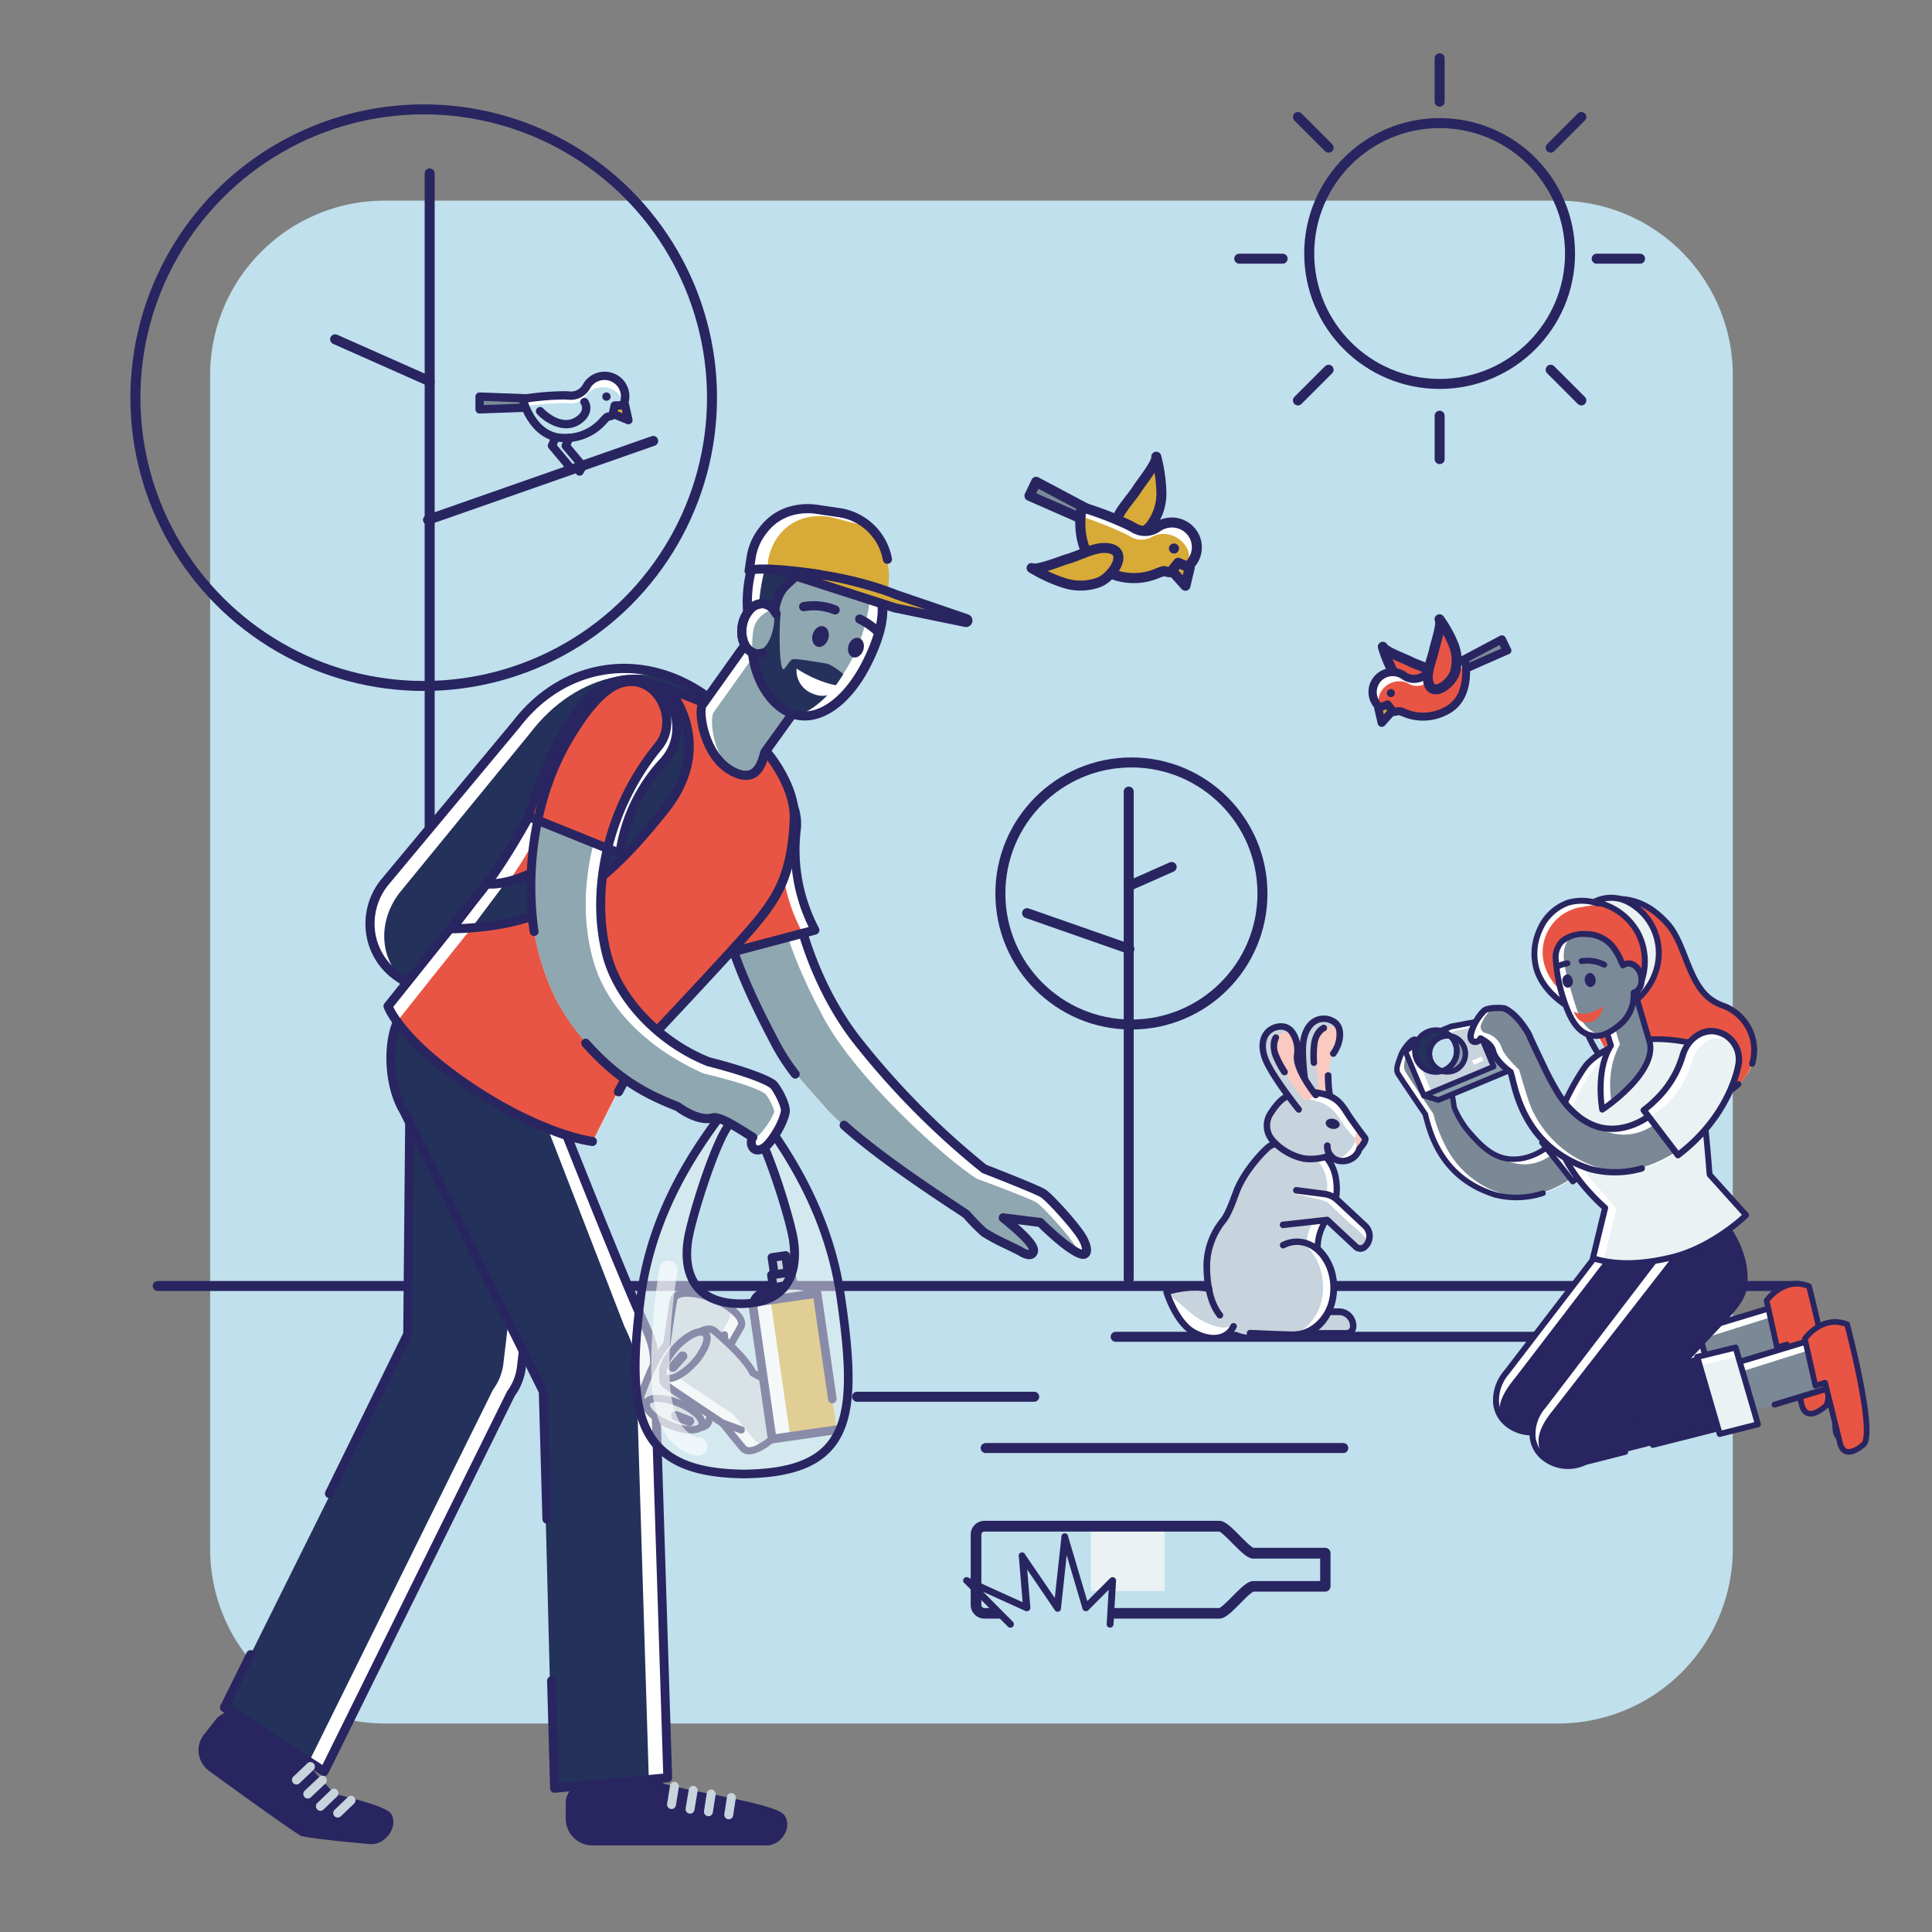 <svg id="Layer_1" data-name="Layer 1" xmlns="http://www.w3.org/2000/svg" viewBox="0 0 580 580"><rect x="0" y="0" width="580" height="580" fill="#808080" stroke="none"/><defs><style>.cls-1{fill:#bfe0ec;}.cls-13,.cls-2{fill:#eaf2f3;}.cls-3{fill:#292561;}.cls-4,.cls-7{fill:#fff;}.cls-15,.cls-16,.cls-19,.cls-4,.cls-5{stroke:#292561;stroke-linecap:round;stroke-linejoin:round;}.cls-15,.cls-16,.cls-4,.cls-5{stroke-width:3px;}.cls-5{fill:none;}.cls-6{fill:#7b8a98;}.cls-16,.cls-8{fill:#d8aa37;}.cls-9{fill:#8fa7b1;}.cls-10,.cls-15,.cls-19{fill:#e95544;}.cls-11{fill:#c7d3dd;}.cls-12{fill:#24325b;}.cls-13{opacity:0.5;}.cls-14{opacity:0.6;}.cls-17{fill:#fac9c0;}.cls-18{fill:#7b8997;}.cls-19{stroke-width:1.7px;}.cls-20{fill:#8b9fac;}</style></defs><path class="cls-1" d="M467.8,60.23H115.48a52.4,52.4,0,0,0-52.4,52.4v1.93h0V465a52.4,52.4,0,0,0,52.4,52.4H467.8A52.4,52.4,0,0,0,520.2,465V112.63A52.4,52.4,0,0,0,467.8,60.23Z"/><path class="cls-1" d="M376.28,476.21h21.58v-9.94H376.28c-2.24,0-8-8.11-10.25-8.11H295.54a2.53,2.53,0,0,0-2.53,2.53v21.1a2.53,2.53,0,0,0,2.53,2.53H366C368.27,484.32,374,476.21,376.28,476.21Z"/><rect class="cls-2" x="328.82" y="456.81" width="19.49" height="22.19" transform="translate(806.47 129.34) rotate(90)"/><path class="cls-3" d="M291.41,481.79v-21.1a4.13,4.13,0,0,1,4.13-4.13H366c1.7,0,3.49,1.72,6.26,4.53,1.24,1.25,3.3,3.34,4.06,3.58h21.51a1.6,1.6,0,0,1,1.6,1.6v9.94a1.6,1.6,0,0,1-1.6,1.6H376.35c-.76.24-2.82,2.33-4.06,3.58-2.77,2.81-4.56,4.53-6.26,4.53H295.54A4.13,4.13,0,0,1,291.41,481.79Zm74.55-22H295.54a.93.93,0,0,0-.93.93v21.1a.93.93,0,0,0,.93.93H366c.75-.24,2.82-2.33,4.05-3.58,2.78-2.81,4.57-4.53,6.27-4.53h20v-6.74h-20c-1.7,0-3.49-1.72-6.27-4.53C368.78,462.09,366.71,460,366,459.76Zm0,23Zm10.46-4.93,0-13.12Z"/><polygon class="cls-1" points="325.96 482.7 319.7 461.56 317.42 482.7 306.95 467.31 308.23 482.7 290.29 474.57 303.28 487.58 333.29 487.58 334.06 474.57 325.96 482.7"/><path class="cls-3" d="M333.29,488.63h-.06a1,1,0,0,1-1-1.11l.6-10.26-6.15,6.18A1.05,1.05,0,0,1,325,483l-4.77-16.13-1.72,15.95a1,1,0,0,1-1.9.48l-8.24-12.11.95,11.43a1.05,1.05,0,0,1-1.48,1l-12.71-5.76,8.94,9a1,1,0,1,1-1.48,1.47l-13-13a1,1,0,0,1,1.17-1.69L307,481l-1.13-13.62a1,1,0,0,1,1.91-.67l8.87,13,2-18.31a1,1,0,0,1,2-.19l5.76,19.45,6.86-6.88a1.05,1.05,0,0,1,1.17-.21,1,1,0,0,1,.61,1l-.76,13A1.06,1.06,0,0,1,333.29,488.63Z"/><line class="cls-4" x1="47.35" y1="386.07" x2="539.84" y2="386.07"/><line class="cls-4" x1="334.93" y1="401.31" x2="507.63" y2="401.31"/><line class="cls-4" x1="257.29" y1="419.31" x2="310.48" y2="419.31"/><line class="cls-4" x1="295.91" y1="434.71" x2="403.26" y2="434.71"/><line class="cls-4" x1="128.99" y1="373.99" x2="128.99" y2="52.06"/><line class="cls-5" x1="128.49" y1="156.06" x2="196.1" y2="132.37"/><line class="cls-5" x1="128.99" y1="114.46" x2="100.61" y2="101.86"/><polygon class="cls-6" points="143.98 122.89 162.06 122.23 162.06 119.73 143.98 119.06 143.98 122.89"/><path class="cls-3" d="M143.12,123.79a1.23,1.23,0,0,1-.39-.9v-3.83a1.24,1.24,0,0,1,.39-.9,1.28,1.28,0,0,1,.91-.35l18.08.67a1.24,1.24,0,0,1,1.2,1.25v2.5a1.25,1.25,0,0,1-1.2,1.25l-18.08.66H144A1.21,1.21,0,0,1,143.12,123.79Zm17.69-2.86-15.58-.57v1.24l15.58-.58Z"/><path class="cls-7" d="M169.27,118.69c.56,0,1.1,0,1.63.07A5.33,5.33,0,0,0,176,116a6.17,6.17,0,0,1,9.61-1.56,6.19,6.19,0,0,1-3.18,10.65,4.31,4.31,0,0,0-3,2.1c-1.51,2.49-5.52,4.29-10.24,4.29-9.57,0-12.37-11.72-12.37-11.72A85.77,85.77,0,0,1,169.27,118.69Z"/><path class="cls-1" d="M169.43,121c.52,0,1,0,1.54.06a5.29,5.29,0,0,0,4.87-2.24,5.28,5.28,0,0,1,1-1.16,6.63,6.63,0,0,1,8.09-.11,4.58,4.58,0,0,1,.17,7.28,6.19,6.19,0,0,1-3.18,1.4c-1.19.17-4,5.22-12.51,5.22-9.07,0-11.72-9.56-11.72-9.56A93,93,0,0,1,169.43,121Z"/><path class="cls-3" d="M155.68,120.06a1.24,1.24,0,0,1,1-1.52,85,85,0,0,1,12.58-1.1c.58,0,1.17,0,1.74.07A4.07,4.07,0,0,0,175,115.4a7.27,7.27,0,0,1,1.29-1.7,7.51,7.51,0,0,1,10.26-.17,7.43,7.43,0,0,1-3.68,12.77c-.16.14-.49.48-.76.77a16.31,16.31,0,0,1-12.79,5.67C158.84,132.74,155.71,120.19,155.68,120.06ZM178,115.48a4.86,4.86,0,0,0-.85,1.13,6.6,6.6,0,0,1-6.35,3.39c-.5,0-1-.07-1.52-.07a80,80,0,0,0-10.75.86,20.41,20.41,0,0,0,2.06,4.21c2.27,3.48,5.19,5.24,8.69,5.24a13.64,13.64,0,0,0,11-4.89c.78-.82,1.3-1.37,2-1.49a4.93,4.93,0,0,0,2.53-8.49,4.9,4.9,0,0,0-3.34-1.29A5,5,0,0,0,178,115.48Z"/><polygon class="cls-8" points="183.99 124.22 188.65 126.13 187.65 121.63 184.53 121.77 183.99 124.22"/><path class="cls-3" d="M188.18,127.28l-4.66-1.9a1.26,1.26,0,0,1-.75-1.43l.54-2.45a1.26,1.26,0,0,1,1.16-1l3.12-.14a1.23,1.23,0,0,1,1.28,1l1,4.5a1.24,1.24,0,0,1-.42,1.22,1.19,1.19,0,0,1-.8.3A1.1,1.1,0,0,1,188.18,127.28Zm-2.63-4.3-.11.48,1.47.61-.25-1.15Z"/><path class="cls-3" d="M180.81,119.06a1.25,1.25,0,1,0,1.25-1.25A1.25,1.25,0,0,0,180.81,119.06Z"/><path class="cls-3" d="M170,128.57a7.54,7.54,0,0,0,4.47-1.45c3.7-2.65,2.92-5.84,2-7.16a1.27,1.27,0,0,0-1.75-.3,1.25,1.25,0,0,0-.3,1.73c.2.32,1.07,1.93-1.4,3.69-4.5,3.23-9.77-2.3-10-2.54a1.25,1.25,0,0,0-1.83,1.7C162.85,126.07,166.3,128.57,170,128.57Z"/><path class="cls-3" d="M169.86,142.81a1.25,1.25,0,0,0,1.08-.63l.95-1.65a1.22,1.22,0,0,0-.12-1.42l-4.6-5.48.69-1.67a1.25,1.25,0,0,0-2.31-1l-1,2.36a1.26,1.26,0,0,0,.2,1.28l4.52,5.39-.51.89a1.26,1.26,0,0,0,1.08,1.88Z"/><path class="cls-3" d="M174,142.81a1.25,1.25,0,0,0,1.08-.63l.95-1.65a1.22,1.22,0,0,0-.12-1.42l-4.6-5.48L172,132a1.25,1.25,0,0,0-2.32-1l-1,2.36a1.26,1.26,0,0,0,.2,1.28l4.52,5.39-.51.89a1.26,1.26,0,0,0,1.08,1.88Z"/><circle class="cls-5" cx="127.2" cy="119.38" r="86.55"/><line class="cls-5" x1="338.85" y1="383.96" x2="338.85" y2="237.64"/><line class="cls-5" x1="339.07" y1="284.9" x2="308.34" y2="274.14"/><line class="cls-5" x1="338.85" y1="266" x2="351.74" y2="260.27"/><circle class="cls-5" cx="339.66" cy="268.23" r="39.34"/><path class="cls-7" d="M324.66,371.2c-1.82-3.39-10.88-12.79-12.84-14.06-1.32-.84-11.92-5-17.74-7.44-6.39-5.85-31.22-28.78-37.13-37.85-12.52-19.22-22-44.87-20.14-68.24,1.11-11.31-12-18.84-19.12-10.3-4.83,5.79-3.82,17.35-3.29,24.73,1.47,20.7,9,37.37,18.47,55.36,3.47,6.6,9.68,13.29,14.51,18.79,3.75,4.27,30.85,24.44,40.81,31.64l1.56.74c1.65,1.77,3.62,3.79,4.13,4.17,1.94,1.45,8,5.18,10.78,6.75,1,.55,4.92,2.14,5.44.58.62-1.87-4-6.39-8.94-10.41l8.94.87s11.33,9.93,14.59,10C325.88,376.6,326.49,374.59,324.66,371.2Z"/><path class="cls-9" d="M323,374.44c-1.83-3.39-9.89-12.19-11.86-13.46-1.66-1.07-14.23-5.77-18.07-7.2h0c-8.93-5.72-35.83-29.57-45.94-48.44-12.89-24.09-16.5-40.36-14.62-63.73,1.11-11.31-9.76-18.08-15.68-8.49-3.45,5.6-2.91,17.48-2.39,24.85,1.48,20.7,8.53,39,19.43,57.13,3.83,6.36,8.7,11.51,13.55,17,11.14,12.65,41.79,31.65,41.79,31.65,1.65,1.6,5.25,5.09,5.72,5.44,1.95,1.45,15.13,8.78,15.09,7.13-.06-2-4-6.39-8.94-10.41l10.88,1S324.79,377.83,323,374.44Z"/><path class="cls-3" d="M325.85,377.82a2.28,2.28,0,0,0,1.3-1c.74-1.24.42-3.17-.95-5.72-2-3.67-10.19-12.59-12.32-14-2-1.27-15.46-6.53-17.77-7.42A238.73,238.73,0,0,1,258,311c-13.89-18.11-21.69-44.52-19.86-67.28a14.17,14.17,0,0,0-8.25-14.45,11,11,0,0,0-13.24,3.13c-5,6-4.2,17.42-3.65,25l.05.75c1.56,21.84,10.06,39.6,18.63,55.91a63.93,63.93,0,0,0,6,9.22,1.33,1.33,0,0,0,1.89.24,1.37,1.37,0,0,0,.22-1.91,61.58,61.58,0,0,1-5.74-8.82c-8.43-16.05-16.79-33.5-18.31-54.81l-.05-.75c-.51-7.1-1.29-17.83,3-23a8.31,8.31,0,0,1,10.14-2.41,11.42,11.42,0,0,1,6.62,11.68c-1.89,23.43,6.13,50.59,20.42,69.22A240.81,240.81,0,0,0,294.66,352a1.09,1.09,0,0,0,.33.19c6.28,2.44,16.11,6.37,17.47,7.25,1.77,1.14,9.67,9.78,11.39,12.95a7.12,7.12,0,0,1,1,2.77c-2-.48-7.44-5-11.63-9.14a1.33,1.33,0,0,0-.78-.39l-11.13-1.38a1.31,1.31,0,0,0-1.39.83,1.38,1.38,0,0,0,.41,1.59c7.52,6.09,8.5,8.07,8.59,8.62a3.58,3.58,0,0,1-1.43-.53c-1.13-.64-2.83-1.47-4.63-2.35a62.37,62.37,0,0,1-6.66-3.53,61.27,61.27,0,0,1-5-5.16,1.48,1.48,0,0,0-.26-.24c-.75-.53-2.05-1.38-3.74-2.51-7.35-4.86-22.63-15-32.92-24.18a1.32,1.32,0,0,0-1.89.12,1.37,1.37,0,0,0,.13,1.92c10.43,9.33,25.83,19.52,33.23,24.42,1.56,1,2.79,1.85,3.54,2.37a58.7,58.7,0,0,0,5.36,5.46,60.44,60.44,0,0,0,7.08,3.79c1.77.86,3.43,1.67,4.5,2.27,1.51.85,2.78,1.09,3.78.7a2.54,2.54,0,0,0,1.5-1.64c.62-1.89-1-4.37-5.94-8.68l6.13.77c2.67,2.62,10,9.53,13.39,9.64A2.83,2.83,0,0,0,325.85,377.82Z"/><path class="cls-7" d="M239.14,249a14.94,14.94,0,0,0-12.86-16.5,14.46,14.46,0,0,0-16.1,12.9,82.34,82.34,0,0,0,5.95,41.37l28.59-7.55A51.47,51.47,0,0,1,239.14,249Z"/><path class="cls-10" d="M235.05,249.21c.89-8.11-2.26-14.5-10.26-15.5s-13.91,3.83-14.8,11.94c-1.59,14.41,1.09,27.29,6.55,40.15l24.09-6.36A51.35,51.35,0,0,1,235.05,249.21Z"/><path class="cls-3" d="M245.07,280.52l-28.59,7.56a1.35,1.35,0,0,1-1.62-.91c-4.63-14.18-8.63-32.7-6-42.18s9.53-14.85,17.54-13.86a16.33,16.33,0,0,1,14,18,50,50,0,0,0,5.43,29.43,1.39,1.39,0,0,1,.05,1.18,1.34,1.34,0,0,1-.85.76Zm-28.95,6.24h0Zm-4.65-41c-2,7.14.17,22.49,5.54,39.34l25.75-6.8a52.92,52.92,0,0,1-4.95-29.5,13.58,13.58,0,0,0-11.68-15,11.62,11.62,0,0,0-4.76.35C216.12,235.73,212.83,241,211.47,245.77Z"/><path class="cls-3" d="M198.31,535H176.38a6.37,6.37,0,0,0-6.55,6.19v5a8.09,8.09,0,0,0,8.28,7.83l52,0c4.54,0,7.93-5.59,5.34-9.12C232.67,541.05,202.59,537.33,198.31,535Z"/><path class="cls-11" d="M201.6,543.08a1.35,1.35,0,0,0,1.32-1.14l.88-5.43a1.36,1.36,0,0,0-1.11-1.57,1.34,1.34,0,0,0-1.54,1.12l-.88,5.43a1.37,1.37,0,0,0,1.1,1.58Z"/><path class="cls-11" d="M207.16,544.47a1.35,1.35,0,0,0,1.32-1.14l.94-5.59a1.37,1.37,0,0,0-1.1-1.58,1.34,1.34,0,0,0-1.55,1.12l-.94,5.59a1.37,1.37,0,0,0,1.1,1.58Z"/><path class="cls-11" d="M212.68,545.24a1.36,1.36,0,0,0,1.32-1.15l.83-5.29a1.36,1.36,0,0,0-1.11-1.56,1.34,1.34,0,0,0-1.54,1.13l-.83,5.29a1.36,1.36,0,0,0,1.11,1.56Z"/><path class="cls-11" d="M218.78,546.16A1.34,1.34,0,0,0,220.1,545l.79-5.16a1.37,1.37,0,0,0-1.12-1.56,1.35,1.35,0,0,0-1.53,1.14l-.79,5.16a1.38,1.38,0,0,0,1.12,1.57Z"/><path class="cls-7" d="M123.33,298.63l.6,101.89-56.56,112,30,19.25,56.06-113.44a16.58,16.58,0,0,0,3.13-7.89l.18-1.5,12.58-105.77Z"/><path class="cls-12" d="M123.6,294.05l-.95,107.27L67.37,512.56l25,17.13L148,417.2a16.48,16.48,0,0,0,3.13-7.89L164.42,296.7Z"/><path class="cls-3" d="M98.89,449.75a1.35,1.35,0,0,0,1.2-.76l23.5-47.85a1.42,1.42,0,0,0,.14-.6l.94-101.89a1.34,1.34,0,0,0-1.33-1.38,1.36,1.36,0,0,0-1.35,1.35l-.94,101.58L97.69,447.77a1.38,1.38,0,0,0,.6,1.83A1.3,1.3,0,0,0,98.89,449.75Z"/><path class="cls-3" d="M97.33,533.18a1.34,1.34,0,0,0,1.19-.75l56-113.33a17.84,17.84,0,0,0,3.32-8.46l13.48-113.31a1.38,1.38,0,0,0-1.17-1.53,1.35,1.35,0,0,0-1.49,1.2L155.19,410.31a15.21,15.21,0,0,1-2.87,7.24,1.07,1.07,0,0,0-.13.21L96.79,529.85,69.12,512.07l7.31-14.7a1.39,1.39,0,0,0-.59-1.84,1.34,1.34,0,0,0-1.81.6L66.18,512a1.36,1.36,0,0,0,.48,1.77l30,19.25A1.32,1.32,0,0,0,97.33,533.18Z"/><path class="cls-3" d="M61.4,520.52l3.24-4.13a6.77,6.77,0,0,1,9.11-1.52L90.8,527c.76,1.83,5,6.44,9.56,11.49,8.07,2,15.89,4.14,17.09,6.09,2.23,3.65-1.62,9.2-6.1,9.05,0,0-15.68-1.29-21-2.45-7.14-4.6-27.62-19.58-27.62-19.58A7.61,7.61,0,0,1,61.4,520.52Z"/><path class="cls-11" d="M89,535.72a1.31,1.31,0,0,0,.91-.37l4.21-4a1.38,1.38,0,0,0,.06-1.93,1.33,1.33,0,0,0-1.9-.07l-4.2,4a1.38,1.38,0,0,0-.06,1.93A1.31,1.31,0,0,0,89,535.72Z"/><path class="cls-11" d="M92.4,539.94a1.29,1.29,0,0,0,.91-.37l4.36-4.11a1.39,1.39,0,0,0,.07-1.93,1.33,1.33,0,0,0-1.9-.07l-4.35,4.11a1.38,1.38,0,0,0-.07,1.93A1.32,1.32,0,0,0,92.4,539.94Z"/><path class="cls-11" d="M96.19,543.62a1.33,1.33,0,0,0,.92-.38l4.07-3.91a1.39,1.39,0,0,0,.06-1.93,1.33,1.33,0,0,0-1.9-.06l-4.07,3.92a1.39,1.39,0,0,0-.06,1.93A1.36,1.36,0,0,0,96.19,543.62Z"/><path class="cls-11" d="M101.4,545.64a1.31,1.31,0,0,0,.93-.38l4-3.83a1.38,1.38,0,0,0,0-1.93,1.33,1.33,0,0,0-1.9,0l-4,3.83a1.39,1.39,0,0,0,0,1.94A1.33,1.33,0,0,0,101.4,545.64Z"/><path class="cls-7" d="M200.43,533.68l-4-126.31c-.35-3.87-49-124.13-51.85-127.09a49,49,0,0,0-26.84,30.94c-2.21,7.5-.64,15.63,3.45,22.26l41.89,84.23,3.36,119.12Z"/><path class="cls-12" d="M194.78,534.15l-3.85-125c-.35-3.86-1.55-7-3.5-11L148.14,296.75c-4.78-11.94-20.06-11.81-24.66.2l-5.15,12.58c-1.89,7.68-1.77,16.3,2.44,23l42.07,84.17,3.06,120.17Z"/><path class="cls-3" d="M166.44,538.19h.12l34-3.15a1.36,1.36,0,0,0,1.22-1.41l-4-126.31c-.37-4.11-1.55-6.91-3.62-11.51-8-17.89-29.51-72.33-41.62-103.18a15.23,15.23,0,0,0-28.36-.32c-.18.38-5.18,10.82-6.76,15.58-2.65,8-1.5,19.54,2.61,26.26l41.73,83.91,1.07,38a1.35,1.35,0,0,0,1.38,1.33,1.36,1.36,0,0,0,1.3-1.41l-1.08-38.27a1.3,1.3,0,0,0-.14-.58l-41.9-84.23a.24.24,0,0,0-.06-.11c-3.75-6.1-4.79-16.63-2.36-24,1.51-4.59,6.6-15.2,6.65-15.31a12.57,12.57,0,0,1,23.43.19c14.8,37.72,34,86.26,41.67,103.31,2,4.45,3.06,6.95,3.38,10.54l4,124.94-31.31,2.9-.87-30.82a1.37,1.37,0,0,0-1.38-1.32,1.35,1.35,0,0,0-1.3,1.4l.91,32.27a1.41,1.41,0,0,0,.45,1A1.36,1.36,0,0,0,166.44,538.19Z"/><path class="cls-3" d="M180,292.7a1.08,1.08,0,0,0,1.26,0l9.67-7.37a1.09,1.09,0,0,0,.35-1.27,1.07,1.07,0,0,0-1.14-.66l-11.49,1.49,1.95-7.42a1.09,1.09,0,0,0-.34-1.09,1.06,1.06,0,0,0-1.13-.17l-8,3.46.1-12.79a1.09,1.09,0,0,0-2-.61l-5.79,8.54-4.71-7.9a1.08,1.08,0,0,0-2,.48l-.56,8.56a1.08,1.08,0,1,0,2.15.14l.34-5.09,3.79,6.38a1.1,1.1,0,0,0,.9.52,1,1,0,0,0,.92-.47l4.75-7L169,281.28a1.1,1.1,0,0,0,.47.9h0a1.08,1.08,0,0,0,1,.08L178,279l-1.8,6.83a1.09,1.09,0,0,0,1.19,1.34l9.07-1.18L180,291a1.07,1.07,0,0,0-.21,1.51A1.88,1.88,0,0,0,180,292.7Z"/><path class="cls-7" d="M119.64,293.32l11.06,7.5c9.44,6.4,23,4.13,30-5.05l54.35-70.48a11,11,0,0,0-2.42-15.95l-1.59-1.08c-18.76-12.72-41.92-9.17-56,9.08L115.35,265A19.47,19.47,0,0,0,119.64,293.32Z"/><path class="cls-12" d="M122.71,295.4l10.06,6.83c8.58,5.81,21.34,3,28.37-6.18l53.94-70.76c4-5.19,3.24-12.11-1.59-15.39l-1.45-1c-17.06-11.57-38.93-7.14-52.9,11.19l-39.25,48C112.86,277.29,114.13,289.59,122.71,295.4Z"/><path class="cls-3" d="M129.93,302l-11.06-7.5a20.56,20.56,0,0,1-8.9-13.87,21.17,21.17,0,0,1,4.3-16.42L154,216.47c14.46-18.76,38.25-22.62,57.82-9.34l1.59,1.07a12.2,12.2,0,0,1,5.27,8.22,12.51,12.51,0,0,1-2.54,9.71l-54.35,70.48C154.28,306.37,140,308.77,129.93,302ZM210.3,209.4c-18.31-12.42-40.58-8.81-54.14,8.78l-39.75,47.7a18.45,18.45,0,0,0-3.73,14.28,17.86,17.86,0,0,0,7.73,12l11.06,7.5c8.87,6,21.51,3.88,28.17-4.76L214,224.45a9.78,9.78,0,0,0,2-7.6,9.47,9.47,0,0,0-4.1-6.38Z"/><path class="cls-7" d="M210.88,210.79c14.47,7.11,27.38,21.23,27.57,33.68.24,15.77-5.51,25.48-11.93,33.19-4.84,5.82-23.72,26-33.8,36.67l-14.87,28.34s-16.41-1.91-39.91-18.61c-18.4-13.06-21.44-22-21.44-22s14.64-18.39,27.65-34.24c12.33-15,24.6-48,31.61-54.78C185.57,203.63,196.16,203.56,210.88,210.79Z"/><path class="cls-10" d="M213.56,212.88C228,220,237.79,233.62,238,246.07c.24,15.78-5.4,23.62-11.82,31.34-4.83,5.81-23.71,26-33.8,36.67l-14.51,28.59s-12.22.53-35.72-16.16c-18.4-13.07-22.59-20.29-22.59-20.29s16.79-21.34,29.81-37.19c12.33-15,25.33-45.33,30.61-53.53C187.33,204.06,198.83,205.65,213.56,212.88Z"/><path class="cls-12" d="M200.86,207.12s14.41,16.16-1.38,36c-16.83,21.15-26.08,30.5-57.94,35.5l10.31-13.78c2.69,0,7.84,1.8,31.09-19.77,23-21.29,16.35-31.69,11.17-40Z"/><path class="cls-3" d="M134.85,280a1.34,1.34,0,0,1-.46-.51,1.38,1.38,0,0,1,.14-1.46l10.35-13.47A1.35,1.35,0,0,1,146,264h.51c13.89.15,30.19-15,35.55-19.94,22.05-20.45,16.17-29.87,11-38.17l-.05-.08a1.39,1.39,0,0,1,.07-1.56,1.36,1.36,0,0,1,1.49-.48l6.74,2a1.27,1.27,0,0,1,.63.4c.16.17,15,17.25-1.33,37.77-18.34,23.06-34.12,35.67-64.91,36.25A1.3,1.3,0,0,1,134.85,280Zm11.79-13.22-8.17,10.62c27.83-1.28,42.7-13.45,59.93-35.11,6.27-7.89,8.41-16.05,6.36-24.27a26.15,26.15,0,0,0-4.69-9.69l-2.94-.88c4.59,8.05,7.74,19.18-13.25,38.65C161.82,266.55,150.55,266.8,146.64,266.77Z"/><path class="cls-3" d="M139.87,327.08c-.9-.61-1.81-1.24-2.73-1.9-18.54-13.17-21.8-22.28-21.93-22.66a1.35,1.35,0,0,1,.22-1.3l19.1-23.89c2.59-3.12,5.46-6.59,8.56-10.36,9-11,19.14-30.77,25.84-43.88,2.43-4.74,4.34-8.48,5.65-10.72,7.35-12.64,15.64-11.79,36.84-2.84,15.7,6.63,29,23.72,28.42,36.57-.76,17.33-5.56,24.38-12.27,32.44-5.3,6.37-27,29.44-33.72,36.6l-6.95,13.24a1.37,1.37,0,1,1-2.43-1.27l7-13.41a1.34,1.34,0,0,1,.22-.31c6.58-7,28.46-30.25,33.74-36.61,6.56-7.88,10.92-14.29,11.64-30.8.51-11.63-12.24-27.8-26.75-33.92-21.4-9-27.33-8.74-33.4,1.69-1.27,2.17-3.17,5.89-5.57,10.59-6.76,13.21-17,33.18-26.17,44.37-3.1,3.78-6,7.26-8.56,10.36l-18.56,23.21c1.1,2.24,5.73,10.07,20.64,20.66,22.88,16.25,39.12,18.35,39.28,18.37a1.37,1.37,0,0,1-.31,2.73,56.1,56.1,0,0,1-11.46-3.12A122.18,122.18,0,0,1,139.87,327.08Z"/><path class="cls-7" d="M226.68,167.76c1.64-5.78,2.82-9,7.52-11.94,3.26-2,8.26-3.83,16.51-1.64,7,1.87,12.87,5,14.94,14.26,1.34,5.94-1.28,18.62-2.76,21.92-5.47,12.25-11.41,16.86-22.57,13.9S220.06,191.09,226.68,167.76Z"/><path class="cls-12" d="M230.17,168.68c1.63-5.77,2.78-9,7.16-12,3-2.07,7.66-4,15.18-2,6.41,1.7,11.71,4.71,13.41,13.85,1.1,5.88-1.58,18.54-3,21.86-5.29,12.3-10.85,17-21,14.31S223.58,192,230.17,168.68Z"/><path class="cls-3" d="M223.69,185a1.41,1.41,0,0,1-.6-1,40.19,40.19,0,0,1,1.33-14c1.32-4.87,5.44-11.13,11.37-13.4a1.38,1.38,0,0,1,1,2.57c-4.81,1.83-8.52,7.2-9.7,11.54a37.32,37.32,0,0,0-1.24,13,1.38,1.38,0,0,1-2.14,1.25Z"/><path class="cls-7" d="M224.22,192.84,211,211.41c-1.5,1.52.06,15.13,8.58,20s9.49-4.3,10.11-5.65l10.83-15Z"/><path class="cls-9" d="M227.57,195.12l-13.22,18.57c-1.49,1.52-.71,14.64,7.8,19.47,5.6,3.07,7.44-6.09,8.06-7.43l10.71-16Z"/><path class="cls-3" d="M217.92,232c-5.21-3.53-7.85-10.18-8.59-15.43-.3-2.08-.42-4.77.59-6l13.18-18.51a1.36,1.36,0,0,1,2.13-.13l16.3,17.84a1.37,1.37,0,0,1,.1,1.73l-10.72,14.9c0,.14-.13.41-.19.63-.49,1.76-1.51,5.43-4.56,6.69-2,.83-4.45.44-7.26-1.15C218.56,232.37,218.23,232.16,217.92,232ZM212,212.3c-.79,1.7.66,13.59,8.21,17.87,2,1.16,3.67,1.49,4.86,1,1.81-.74,2.57-3.44,3-4.88a8.07,8.07,0,0,1,.37-1.14,1,1,0,0,1,.13-.23l10.17-14.13L224.35,195l-12.24,17.19Zm-1-.89h0Z"/><path class="cls-7" d="M229.54,181.28a4.57,4.57,0,0,1,3,2.17c1-6.22,3.19-7.48,5.5-9.66a7.73,7.73,0,0,1,6.93-5.54c2.57,1.32,11,4,16.3,10.35l-.06-4.72a17.37,17.37,0,0,1,1.63,1.8c4.06,6,1.64,15-2.9,23.87-5.87,11.44-15.25,18.36-23.55,14.1-5.39-2.77-9.74-10-10.52-17.77-2.36-1.11-3.69-4.46-3-8.1C223.58,183.66,226.57,180.75,229.54,181.28Z"/><path class="cls-9" d="M232.56,183.45c1-6.22,3.19-7.48,5.5-9.66a7.73,7.73,0,0,1,6.93-5.54c2.57,1.32,11,4,16.3,10.35a55,55,0,0,1-5.23,18.72c-5.88,11.44-14.13,18.06-19.44,16.56-5.83-1.65-10-10.18-10.73-18a28.21,28.21,0,0,1,.32-6.93C226.94,184.83,231.82,182.3,232.56,183.45Z"/><path class="cls-12" d="M249.37,199.69a3.65,3.65,0,0,0-1.31-.49c-2.23-.38-9.13-1.54-9.93-1.31-1,.28-.93.77-2.67,2.87-1.43,1.72-1.67-10.06-1.15-16.4l-1.84.88c0,5.32-2.72,11.07-5.74,9.7,0,3.81.49,4.63,2.14,9.23a17.32,17.32,0,0,0,10.3,10.18c1.73.7,9-3.47,14-12A24.22,24.22,0,0,0,249.37,199.69Z"/><path class="cls-3" d="M234.22,213.94c-5-3.37-8.7-10-9.61-17.21l-.09-.06c-2.48-1.68-3.71-5.28-3-9.13a10.66,10.66,0,0,1,2.91-5.74,6.16,6.16,0,0,1,5.38-1.88h0a5.57,5.57,0,0,1,1.95.77,12.86,12.86,0,0,1,4.59-7.17q.28-.24.57-.51a9.08,9.08,0,0,1,8-6.13,1.31,1.31,0,0,1,.77.15c.44.23,1.14.52,1.95.87,3,1.28,8.1,3.46,12.3,7.25V173.9a1.37,1.37,0,0,1,2.3-1,19.52,19.52,0,0,1,1.77,1.95l.07.09c3.83,5.67,2.89,14.17-2.82,25.27-6.74,13.13-17,19-25.4,14.69A15.64,15.64,0,0,1,234.22,213.94Zm-7.56-19.2a1.42,1.42,0,0,1,.6,1C228,203,232,209.84,237,212.43c8.07,4.15,16.72-3.79,21.7-13.5,3.25-6.32,6.37-14.77,3.92-20.73v.38a1.36,1.36,0,0,1-.89,1.3,1.35,1.35,0,0,1-1.53-.41c-4.05-4.9-10.12-7.5-13.75-9.05-.69-.29-1.26-.54-1.74-.76a6.33,6.33,0,0,0-5.39,4.59,1.51,1.51,0,0,1-.36.54c-.28.27-.57.53-.85.78-1.93,1.73-3.46,3.1-4.24,8.09a1.37,1.37,0,0,1-2.51.53,3.26,3.26,0,0,0-2.1-1.56,3.47,3.47,0,0,0-3,1.14A7.8,7.8,0,0,0,224.2,188c-.52,2.92.46,5.77,2.27,6.61Z"/><path class="cls-3" d="M224.53,196.68a6.75,6.75,0,0,1-2.29-2.75,11.14,11.14,0,0,1,2.16-12.13,6.12,6.12,0,0,1,5.38-1.87,6.21,6.21,0,0,1,4.46,3.74,1.37,1.37,0,0,1-2.49,1.15,3.51,3.51,0,0,0-2.45-2.19,3.47,3.47,0,0,0-3,1.14,8.43,8.43,0,0,0-1.59,9,3.48,3.48,0,0,0,2.41,2.11,2.81,2.81,0,0,0,1.34-.11,1.37,1.37,0,0,1,.85,2.61,5.4,5.4,0,0,1-4.79-.67Z"/><path class="cls-7" d="M239.14,200.7s6.39,4.44,13.33,5.26a6.75,6.75,0,0,1-8.26,2.36A7.41,7.41,0,0,1,239.14,200.7Z"/><path class="cls-3" d="M240.5,183.27a1.39,1.39,0,0,1-.57-.85,1.37,1.37,0,0,1,1-1.63,18.56,18.56,0,0,1,10.32,1.05,1.37,1.37,0,0,1-1.1,2.52,15.91,15.91,0,0,0-8.64-.88A1.4,1.4,0,0,1,240.5,183.27Z"/><path class="cls-3" d="M262.67,190.67a2.11,2.11,0,0,1-.23-.19,20.66,20.66,0,0,0-4.95-3.4,1.37,1.37,0,0,1,1.2-2.47,23.63,23.63,0,0,1,5.74,4,1.37,1.37,0,0,1-1.76,2.08Z"/><path class="cls-3" d="M254.75,193.73c-.5,1.6.08,3.21,1.31,3.59s2.62-.6,3.12-2.19-.08-3.21-1.3-3.59S255.26,192.13,254.75,193.73Z"/><path class="cls-3" d="M244,190.35c-.53,1.68.08,3.36,1.37,3.77s2.75-.63,3.27-2.31-.08-3.36-1.36-3.77S244.54,188.67,244,190.35Z"/><path class="cls-7" d="M245.7,172.43c-10.47-1.61-19.26-2-20.82-1.06l.61-4a17.3,17.3,0,0,1,19.72-14.47L252,154a17.29,17.29,0,0,1,14.47,19.71l-.61,4C264.68,176.27,256.17,174,245.7,172.43Z"/><path class="cls-8" d="M250.6,173.93c-10.4-2-18.61-4-20.21-3.06l.21-2.74c1.8-9.37,9.57-14.64,19-12.84l7.63,1.94c5.21,1.36,11.51,10,9.13,20.4A150.64,150.64,0,0,0,250.6,173.93Z"/><path class="cls-8" d="M269.05,178.51l21.22,7.26a.58.58,0,0,1-.3,1.11l-21.13-4.36-35-11.28a124.34,124.34,0,0,1,21,2.9C264.79,176.58,269.05,178.51,269.05,178.51Z"/><path class="cls-3" d="M233,172.37a1.35,1.35,0,0,1-.58-1.37,1.37,1.37,0,0,1,1.41-1.13,124.88,124.88,0,0,1,21.22,2.94,95.25,95.25,0,0,1,14.46,4.42l21.17,7.24a1.95,1.95,0,0,1-1,3.75l-21.12-4.35-.15,0-35-11.28A1.28,1.28,0,0,1,233,172.37ZM277.91,183l-9.31-3.18-.12-.05s-4.3-1.91-14-4.28c-2.56-.63-5.19-1.12-7.68-1.51l22.42,7.23Zm-8.86-4.48h0Z"/><path class="cls-3" d="M224.11,172.51a1.36,1.36,0,0,1-.58-1.35l.61-4a18.65,18.65,0,0,1,3.77-8.7c5.94-8,14.9-7.31,17.51-6.91l6.81,1a18.67,18.67,0,0,1,15.53,15.1,1.37,1.37,0,0,1-1.1,1.6,1.38,1.38,0,0,1-1.6-1.11,15.93,15.93,0,0,0-13.25-12.88l-6.81-1c-2.22-.34-9.87-.93-14.92,5.87a16,16,0,0,0-3.23,7.45l-.31,2c5.65-.59,17.77,1.23,19.37,1.47a1.37,1.37,0,1,1-.42,2.71c-11.2-1.72-18.76-1.82-19.9-1.24a1.37,1.37,0,0,1-1.47,0Z"/><path class="cls-7" d="M214.06,389.93c5.58,2.28,9.36,5.92,8.46,8.14-.25.61-5,8.68-5,8.68s-4.38,19.1-4.88,20.32c-.9,2.22-6.16,2.18-11.73-.09s-9.36-5.92-8.46-8.14c.32-.78,3.79-11.15,7.71-15.29,0,0,1.81-12.89,2.15-13.71C203.23,387.62,208.49,387.66,214.06,389.93Z"/><path class="cls-11" d="M214.06,389.93c5.58,2.28,5.78,3.74,4.87,6-.24.61-5,8.68-5,8.68s-4.37,19.1-4.87,20.32c-.91,2.22-2.58,4.36-8.15,2.09s-9.36-5.92-8.46-8.14c.32-.78,3.79-11.15,7.71-15.29,0,0,1.81-12.89,2.15-13.71C203.23,387.62,208.49,387.66,214.06,389.93Z"/><path class="cls-3" d="M191.46,418.43l.2-.53c2.61-7.21,5.13-12.2,7.49-14.84.58-4.08,1.83-12.8,2.17-13.63.61-1.51,2.44-2.34,5.13-2.32a22.65,22.65,0,0,1,8,1.81c5.39,2.2,10.39,6.29,9.06,9.56-.25.62-3.76,6.61-5,8.68-.81,3.55-4.39,19.1-4.89,20.32-.61,1.52-2.44,2.34-5.13,2.32a22.65,22.65,0,0,1-8-1.81,21.26,21.26,0,0,1-7.75-5.12C191.48,421.38,190.89,419.83,191.46,418.43Zm22.19-27.49a20.45,20.45,0,0,0-7.22-1.65c-1.64,0-2.85.37-3.08.93-.25.79-1.41,8.69-2.09,13.48a1.08,1.08,0,0,1-.28.6c-1.53,1.61-4,5.41-7.27,14.35-.12.3-.19.51-.23.6-.5,1.23,2.31,4.46,7.86,6.72a20.45,20.45,0,0,0,7.22,1.65c1.64,0,2.85-.37,3.09-1,.36-.92,3.15-12.85,4.82-20.15a1.07,1.07,0,0,1,.13-.31c1.77-3,4.68-8,4.91-8.54s-.12-1.28-.92-2.21A18.74,18.74,0,0,0,213.65,390.94Zm3.88,15.8h0Z"/><ellipse class="cls-11" cx="202.43" cy="424.51" rx="3.57" ry="8.95" transform="translate(-267.09 451.78) rotate(-67.83)"/><path class="cls-3" d="M193.13,420.72c.31-.76,1.3-2.05,4.4-2A20.73,20.73,0,0,1,210,423.78c2.24,2.16,2.05,3.76,1.73,4.53-1.15,2.83-6.43,2.4-11.06.52a18.82,18.82,0,0,1-5.81-3.58c-.23-.22-.44-.44-.62-.65C192.67,422.77,192.85,421.41,193.13,420.72Zm15.36,4.63a18.62,18.62,0,0,0-11-4.47c-1.43,0-2.23.34-2.36.67h0c-.13.33.19,1.13,1.22,2.13a16.63,16.63,0,0,0,5.13,3.13c4.51,1.84,7.89,1.48,8.22.67.11-.27-.1-.87-.75-1.63C208.83,425.69,208.67,425.53,208.49,425.35Z"/><path class="cls-3" d="M216.71,407.46a1.08,1.08,0,0,0,.84.38,1.1,1.1,0,0,0,1.08-1.1l-.06-6a1.09,1.09,0,0,0-2.18,0l.06,6A1.08,1.08,0,0,0,216.71,407.46Z"/><path class="cls-3" d="M201.84,426a1.51,1.51,0,0,0,.56.4l4.08,1.6a1.44,1.44,0,0,0,1.05-2.68l-4.08-1.59a1.43,1.43,0,0,0-1.61,2.27Z"/><path class="cls-7" d="M233.89,429.94c-4.09,4.42-8.84,6.68-10.6,5.05-.48-.45-6.36-7.72-6.36-7.72s-16.34-10.83-17.3-11.72c-1.76-1.63.13-6.53,4.22-10.95s8.83-6.68,10.59-5.05c.62.58,9.1,7.48,11.59,12.61,0,0,11.43,6.23,12.08,6.83C239.87,420.62,238,425.53,233.89,429.94Z"/><path class="cls-11" d="M233.89,429.94c-4.09,4.42-5.53,4.09-7.3,2.46-.47-.44-6.36-7.72-6.36-7.72S203.9,413.86,202.93,413c-1.76-1.63-3.17-3.94.92-8.36s8.83-6.68,10.59-5.05c.62.58,9.1,7.48,11.59,12.61,0,0,11.43,6.23,12.08,6.83C239.87,420.62,238,425.53,233.89,429.94Z"/><path class="cls-3" d="M215.18,398.75l.43.37c5.82,5,9.6,9.11,11.24,12.24,3.62,2,11.34,6.23,12,6.83,1.2,1.11,1.33,3.11.36,5.62a22.58,22.58,0,0,1-4.52,6.87c-3.95,4.27-9.55,7.51-12.14,5.11-.49-.45-4.86-5.85-6.37-7.71-3-2-16.33-10.84-17.29-11.73-1.2-1.11-1.33-3.11-.36-5.62a22.4,22.4,0,0,1,4.52-6.87,21.29,21.29,0,0,1,7.52-5.45C212.42,397.73,214.08,397.73,215.18,398.75Zm17.91,30.45a20.66,20.66,0,0,0,4.09-6.17c.58-1.53.66-2.8.21-3.21-.65-.52-7.63-4.39-11.88-6.71a1.07,1.07,0,0,1-.46-.48c-1-2-3.64-5.67-10.86-11.86l-.49-.42c-1-.9-5,.59-9,5a20.47,20.47,0,0,0-4.09,6.17c-.59,1.53-.66,2.8-.19,3.24.73.66,10.91,7.47,17.16,11.61a1.26,1.26,0,0,1,.24.22c2.21,2.73,5.87,7.21,6.26,7.61s1.24.34,2.39-.08A18.84,18.84,0,0,0,233.09,429.2Zm-16.16-1.93Z"/><ellipse class="cls-11" cx="205.62" cy="406.87" rx="8.95" ry="3.57" transform="translate(-232.61 281.25) rotate(-47.19)"/><path class="cls-3" d="M212.45,399.5c.61.57,1.46,1.94.34,4.83A18.57,18.57,0,0,1,209,410a18.83,18.83,0,0,1-5.4,4.18c-2.8,1.33-4.24.59-4.84,0-2.25-2.08,0-6.87,3.4-10.53a18.78,18.78,0,0,1,5.4-4.18,7.85,7.85,0,0,1,.83-.35C210.69,398.35,211.9,399,212.45,399.5Zm-9.75,12.75a18.62,18.62,0,0,0,8.06-8.7c.51-1.34.47-2.2.21-2.45h0c-.27-.24-1.13-.22-2.43.4a16.54,16.54,0,0,0-4.74,3.69c-3.31,3.58-4.16,6.86-3.52,7.45.21.2.85.22,1.79-.12A5.42,5.42,0,0,0,202.7,412.25Z"/><path class="cls-3" d="M216.55,426.25a1.08,1.08,0,0,0,0,2l5.62,2.06a1.09,1.09,0,0,0,.74-2.05l-5.61-2.06A1.07,1.07,0,0,0,216.55,426.25Z"/><path class="cls-3" d="M204.42,405.79a1.33,1.33,0,0,0-.57.38l-2.93,3.26a1.43,1.43,0,1,0,2.13,1.92l2.93-3.26a1.43,1.43,0,0,0-1.56-2.3Z"/><rect class="cls-11" x="232.11" y="377.18" width="4.14" height="5.47" transform="translate(-51.91 37.38) rotate(-8.22)"/><path class="cls-3" d="M232.52,384.22a1.3,1.3,0,0,1-1.28-1.11l-.78-5.42a1.29,1.29,0,0,1,1.1-1.47l4.1-.59a1.28,1.28,0,0,1,1,.25,1.27,1.27,0,0,1,.51.85l.78,5.41a1.3,1.3,0,0,1-1.1,1.47l-4.1.59Zm.69-5.61.41,2.84,1.53-.22-.41-2.84Z"/><rect class="cls-11" x="231.9" y="382.31" width="5.93" height="4.64" transform="translate(-52.58 37.53) rotate(-8.22)"/><path class="cls-3" d="M232.26,388.65a1.3,1.3,0,0,1-1.29-1.11l-.66-4.59a1.3,1.3,0,0,1,1.1-1.47l5.87-.85a1.34,1.34,0,0,1,1,.24,1.31,1.31,0,0,1,.5.86l.67,4.59a1.3,1.3,0,0,1-1.1,1.47l-5.87.85Zm.81-4.79.29,2,3.3-.48-.29-2Z"/><path class="cls-11" d="M235.07,386.08c-5.11.74-9,3.05-8.69,5.17l18.5-2.68C244.57,386.46,240.18,385.34,235.07,386.08Z"/><path class="cls-3" d="M226.38,392.55a1.31,1.31,0,0,1-1.29-1.12c-.13-.91.08-2.7,2.94-4.4a19.17,19.17,0,0,1,6.86-2.24h0c5.23-.76,10.79.24,11.27,3.6a1.29,1.29,0,0,1-1.1,1.47l-18.5,2.67Zm8.88-5.19a16.79,16.79,0,0,0-5.9,1.9l-.49.31,13.15-1.9a15.68,15.68,0,0,0-6.76-.31Z"/><rect class="cls-8" x="228.75" y="389.5" width="19.6" height="41.34" transform="translate(-56.19 38.32) rotate(-8.22)"/><rect class="cls-7" x="228.82" y="390.51" width="5.48" height="41.34" transform="translate(-56.41 37.33) rotate(-8.22)"/><path class="cls-3" d="M231.81,433.33a1.31,1.31,0,0,1-1.29-1.12l-5.91-40.92a1.28,1.28,0,0,1,.25-1,1.31,1.31,0,0,1,.85-.51l19.4-2.8a1.3,1.3,0,0,1,1.47,1.1l4.57,31.63a1.3,1.3,0,1,1-2.57.37l-4.38-30.34-16.83,2.43,5.54,38.35L251,427.94a1.3,1.3,0,1,1,.37,2.57l-19.4,2.8Z"/><path class="cls-13" d="M252.4,389.14c-3.71-25-16-43.41-24-54.31a7.57,7.57,0,0,0-12,0c-8,10.9-20.66,29.23-24,54.29-4.53,35.46-1.42,53,30.89,53.38C255.56,442.16,257.73,426.1,252.4,389.14Zm-30,2.25c-9.91,0-16.61-.8-16.11-16.35.4-10.61,9.18-32.71,13-37.52a4.05,4.05,0,0,1,6.27,0c3.81,4.81,12.93,26.9,13,37.52C238.55,387.85,235.4,391.39,222.37,391.39Z"/><path class="cls-3" d="M223.26,443.8c-13.19-.15-21.81-3.07-27.13-9.19-7.88-9.05-7.72-24.8-5-45.65,3.55-26.6,17.54-45.71,24.26-54.9v0a8.82,8.82,0,0,1,7-3.46h0a8.8,8.8,0,0,1,7,3.47c9.42,12.85,20.67,30.68,24.26,54.91C257,411.61,257.4,426.42,250,435,245,440.87,236.51,443.66,223.26,443.8Zm-5.84-108.19c-6.6,9-20.3,27.76-23.77,53.68-2.57,20.16-2.81,35.29,4.44,43.61,4.8,5.52,12.8,8.16,25.17,8.3,12.42-.13,20.3-2.63,24.78-7.85,6.74-7.88,6.23-22.11,3.07-44-3.51-23.65-14.55-41.13-23.77-53.72a6.25,6.25,0,0,0-5-2.44h0A6.25,6.25,0,0,0,217.42,335.61Z"/><path class="cls-3" d="M222.38,392.68c-6.35,0-11.06-1.86-14-5.44-4.2-5.06-3.67-12.12-3-15.88,1.36-7.39,8.58-30.64,12.95-35a6.05,6.05,0,0,1,8.12,0c4.38,4.42,11.59,27.67,12.95,35.06h0c.68,3.75,1.21,10.81-3,15.88C233.43,390.83,228.71,392.66,222.38,392.68Zm0-55.35a3.22,3.22,0,0,0-2.24.83c-3.53,3.56-10.79,25.86-12.22,33.67-.61,3.31-1.11,9.5,2.42,13.76,2.45,3,6.5,4.47,12,4.5s9.57-1.54,12-4.5c3.53-4.25,3-10.44,2.43-13.76h0c-1.43-7.8-8.67-30.1-12.22-33.68A3.18,3.18,0,0,0,222.39,337.33Z"/><g class="cls-14"><path class="cls-7" d="M209.74,437h0c-.56,0-13.7-.45-14.21-24.14A181.55,181.55,0,0,1,198,380.69a2.73,2.73,0,0,1,5.38,1,180.2,180.2,0,0,0-2.4,31.06c.4,18.17,8.74,18.79,8.82,18.79a2.74,2.74,0,0,1,0,5.47Z"/></g><path class="cls-7" d="M170.17,222.83C173.54,217,180,206.66,187,204.91c10.33-2.58,17.26,11.36,10.5,19.3-13.62,16.64-20.74,41.2-15.35,62.27,3.51,13.73,16,24.75,29.46,31.77v0s16,4.16,20.4,7.2c.94.66,4.16,6.28,3.75,8.37-.76,3.94-4.35,9.32-6.29,10.66-3.1,2.15-4.75-1-3.41-3.11-3.11-1.83-9.63-6.52-12.14-5.82-4.52,1.25-10.39-3.37-10.39-3.37-14.35-5.4-29-17.49-36.82-32.64a73,73,0,0,1-6.33-19.94C156.81,260.84,160.72,239.28,170.17,222.83Z"/><path class="cls-9" d="M171.56,221.36c3.15-5.13,7.56-14.72,13.87-15.92,9-1.69,15.28,7.72,7.74,17.37-15.08,19.29-21.06,44.88-15,65.77,4.73,16.33,19.28,27.61,33.12,33.72,0,0,14.49,3.29,18.32,6,.94.65,3.06,4.95,2.82,5.57-1.46,3.73-5.8,9-6.37,7.56-3.11-1.83-9.63-6.52-12.14-5.82-4.52,1.25-10.39-3.37-10.39-3.37-14.6-5.14-28.85-17.11-36.82-32.64a73,73,0,0,1-6.39-19.93C156.75,260.85,161.66,237.53,171.56,221.36Z"/><path class="cls-7" d="M199.29,228.63a15,15,0,0,0-.72-21,14.37,14.37,0,0,0-20.57.67,81.16,81.16,0,0,0-19.44,36.75l27.53,11.13A50.61,50.61,0,0,1,199.29,228.63Z"/><path class="cls-10" d="M195.84,226.35c5.48-6,6.68-13,.81-18.59s-13.48-5.29-19,.68C168,219,162.58,231,159.45,244.57L182.64,254A50.73,50.73,0,0,1,195.84,226.35Z"/><path class="cls-3" d="M185.59,257.49l-27.52-11.13a1.38,1.38,0,0,1-.78-1.7c4.57-14.16,12.2-31.42,19.9-37.41s16.41-6.19,22.29-.57a16.43,16.43,0,0,1,.79,22.88,49.38,49.38,0,0,0-12.86,26.86,1.35,1.35,0,0,1-1.2,1.16A1.32,1.32,0,0,1,185.59,257.49Zm-6.77-48.07c-5.81,4.52-13,18.14-18.58,34.88l24.79,10a52.08,52.08,0,0,1,13.28-26.63,13.66,13.66,0,0,0-.66-19,11.57,11.57,0,0,0-9.31-3.25A18.91,18.91,0,0,0,178.82,209.42Z"/><path class="cls-3" d="M227.86,346.56a4.89,4.89,0,0,0,2.36-.93c2.35-1.63,6-7.38,6.85-11.52.52-2.72-3-8.86-4.32-9.77-4.3-3-17.93-6.48-19.7-6.92-14.44-5.84-26.32-18.39-29.6-31.28-5-19.75.89-43.71,15.08-61,4.22-5,3.49-11.54.89-15.86-2.85-4.73-7.73-6.9-12.75-5.65C181.17,205,175.39,211,169,222.14c-9.14,15.92-12.87,37.48-10,57.67a1.34,1.34,0,1,0,2.65-.39c-2.81-19.59.79-40.49,9.64-55.89,5.91-10.31,11.29-16.12,16-17.29,3.9-1,7.57.68,9.82,4.42,2.08,3.46,2.69,8.72-.66,12.65-14.73,18-20.87,42.93-15.63,63.51,3.47,13.65,15.94,26.91,31.07,33.08l.24.11.17.05.27.06c2.25.57,14.89,3.86,18.64,6.48.81.7,3.46,5.62,3.2,7-.7,3.59-4.07,8.64-5.73,9.8-.54.37-1.23.66-1.55.34a1.35,1.35,0,0,1,0-1.57,1.38,1.38,0,0,0-.45-1.93c-.6-.36-1.33-.82-2.13-1.33-4.79-3-8.65-5.3-11-4.63-3.17.88-7.73-2-9.22-3.13a1.09,1.09,0,0,0-.33-.19c-8.28-3.27-17.2-7.4-27.17-18.7a1.34,1.34,0,0,0-1.9-.11,1.39,1.39,0,0,0-.1,1.93c10.3,11.68,19.5,16,28,19.36,1,.78,6.7,4.78,11.4,3.48,1.45-.4,6.49,2.78,8.92,4.31l1.18.75a4,4,0,0,0,.93,3.71A3.17,3.17,0,0,0,227.86,346.56Z"/><path class="cls-15" d="M415.13,194.16a38.2,38.2,0,0,0,3.34,8,12.75,12.75,0,0,0,6.39,5.57c3.82,1.34,11.2-.95,6.37-5.32-2-1.77-5.88-2.75-8.26-4C421.63,197.72,415.59,195.52,415.13,194.16Z"/><polygon class="cls-6" points="452.34 195.31 436.3 202.37 435.25 200.19 450.72 191.97 452.34 195.31"/><path class="cls-3" d="M452.87,196.4l0,0-16,7.06a1.22,1.22,0,0,1-1.58-.58l-1-2.18a1.2,1.2,0,0,1,.52-1.6l15.47-8.22a1.3,1.3,0,0,1,1-.08,1.21,1.21,0,0,1,.71.62l1.62,3.34a1.21,1.21,0,0,1-.56,1.62Zm-16,4.39,13.82-6.08-.52-1.08-13.34,7.08Z"/><path class="cls-7" d="M428.53,202.33a15.54,15.54,0,0,0-1.4.75,5.16,5.16,0,0,1-5.64-.23,6.13,6.13,0,0,0-1.53-.78,6,6,0,1,0-.23,11.42,4.2,4.2,0,0,1,3.47.58c2.36,1.53,6.62,1.4,10.73-.59,8.34-4,5.84-15.44,5.84-15.44A82.7,82.7,0,0,0,428.53,202.33Z"/><path class="cls-10" d="M429.38,204.45c-.45.22-.9.45-1.32.7a5.11,5.11,0,0,1-5.19.1,5.07,5.07,0,0,0-1.37-.57,6.41,6.41,0,0,0-7.1,3.31,4.44,4.44,0,0,0,2.93,6.42,6,6,0,0,0,3.36-.12c1.11-.36,5.65,2.87,13.1-.74,7.91-3.83,6.18-13.28,6.18-13.28A89.34,89.34,0,0,0,429.38,204.45Z"/><path class="cls-3" d="M434.46,214.57a15.77,15.77,0,0,1-13.54.46c-.35-.13-.78-.29-1-.34a7.09,7.09,0,0,1-4.25-.14,7.22,7.22,0,0,1-4.35-9.44,7.19,7.19,0,0,1,10.86-3.25,4,4,0,0,0,4.32.18,16.38,16.38,0,0,1,1.49-.8,83,83,0,0,1,11.43-4.36,1.21,1.21,0,0,1,1.52.9C441,197.91,443.55,210.16,434.46,214.57ZM416,203.46a4.77,4.77,0,0,0,3.42,8.87,3.85,3.85,0,0,1,2.4.44,13.22,13.22,0,0,0,11.62-.38c3.05-1.48,4.86-4.24,5.37-8.23a19.52,19.52,0,0,0,0-4.54,78.47,78.47,0,0,0-9.73,3.8,14.52,14.52,0,0,0-1.29.7,6.41,6.41,0,0,1-7-.28,4.53,4.53,0,0,0-1.22-.62A4.74,4.74,0,0,0,416,203.46Z"/><polygon class="cls-8" points="418.04 213.37 414.78 217 413.75 212.65 416.53 211.46 418.04 213.37"/><path class="cls-3" d="M415.31,218.09a1.22,1.22,0,0,1-1.71-.81l-1-4.35a1.18,1.18,0,0,1,.7-1.39l2.77-1.19a1.2,1.2,0,0,1,1.43.36l1.5,1.91a1.21,1.21,0,0,1,0,1.56l-3.26,3.62A1.16,1.16,0,0,1,415.31,218.09Zm-.14-4.73.26,1.1,1-1.14-.3-.38Z"/><path class="cls-3" d="M418.63,207.53A1.21,1.21,0,1,1,417,207,1.2,1.2,0,0,1,418.63,207.53Z"/><path class="cls-15" d="M432.16,185.91a37.65,37.65,0,0,1,4.18,7.55,12.73,12.73,0,0,1,.42,8.47c-1.32,3.82-7.69,8.2-8.13,1.7-.17-2.63,1.49-6.32,2-8.94C430.93,193.22,433,187.11,432.16,185.91Z"/><path class="cls-16" d="M347.12,137.1a47.54,47.54,0,0,1,1.54,10.65,15.86,15.86,0,0,1-3.26,10.05c-3.22,3.88-12.58,6.16-10.22-1.61,1-3.14,4.52-6.7,6.29-9.53C342.46,145.07,347.51,138.85,347.12,137.1Z"/><polygon class="cls-6" points="309.05 148.82 329.05 157.61 330.36 154.9 311.07 144.65 309.05 148.82"/><path class="cls-3" d="M307.64,149.34a1.51,1.51,0,0,1,.06-1.18l2-4.17a1.54,1.54,0,0,1,.89-.77,1.56,1.56,0,0,1,1.18.1l19.29,10.24a1.51,1.51,0,0,1,.65,2l-1.32,2.72a1.5,1.5,0,0,1-2,.72l-20-8.79-.05,0A1.47,1.47,0,0,1,307.64,149.34Zm20.73,6.21-16.62-8.83-.66,1.35,17.23,7.57Z"/><path class="cls-7" d="M338.74,157.56a19.07,19.07,0,0,1,1.73.94,6.43,6.43,0,0,0,7-.29,8,8,0,0,1,1.91-1,7.54,7.54,0,0,1,9.35,4.35,7.46,7.46,0,0,1-9.05,9.89,5.23,5.23,0,0,0-4.34.72c-2.94,1.91-8.25,1.75-13.37-.74-10.4-5-7.27-19.24-7.27-19.24A104,104,0,0,1,338.74,157.56Z"/><path class="cls-8" d="M337.67,160.2c.57.28,1.12.57,1.65.88a6.39,6.39,0,0,0,6.47.13,6.11,6.11,0,0,1,1.71-.72,8,8,0,0,1,8.85,4.13,5.53,5.53,0,0,1-3.65,8,7.42,7.42,0,0,1-4.2-.15c-1.38-.44-7,3.58-16.33-.92-9.85-4.78-7.7-16.56-7.7-16.56A114,114,0,0,1,337.67,160.2Z"/><path class="cls-3" d="M323.25,151.9a1.51,1.51,0,0,1,1.9-1.13,104.13,104.13,0,0,1,14.25,5.43c.63.31,1.25.65,1.85,1a4.94,4.94,0,0,0,5.38-.22,8.91,8.91,0,0,1,2.3-1.17A9.08,9.08,0,0,1,360.17,161,9,9,0,0,1,349.45,173c-.25.06-.79.26-1.24.43a19.67,19.67,0,0,1-16.87-.58C320,167.33,323.22,152.05,323.25,151.9Zm26.65,6.77a6.46,6.46,0,0,0-1.53.77,7.94,7.94,0,0,1-8.67.35c-.52-.31-1.07-.6-1.62-.87A97.78,97.78,0,0,0,326,154.18a24.84,24.84,0,0,0,0,5.67c.64,5,2.89,8.42,6.69,10.26a16.48,16.48,0,0,0,14.49.46c1.28-.48,2.12-.8,3-.54a6,6,0,0,0,7.23-7.9,6,6,0,0,0-7.46-3.46Z"/><polygon class="cls-8" points="351.81 171.32 355.87 175.85 357.15 170.43 353.69 168.95 351.81 171.32"/><path class="cls-3" d="M354.75,176.85l-4.06-4.52a1.51,1.51,0,0,1-.06-1.94l1.88-2.38a1.51,1.51,0,0,1,1.78-.45l3.45,1.48a1.49,1.49,0,0,1,.88,1.74l-1.28,5.41a1.51,1.51,0,0,1-1.1,1.12,1.47,1.47,0,0,1-1-.11A1.41,1.41,0,0,1,354.75,176.85Zm-.59-6.06-.37.47,1.28,1.43.32-1.37Z"/><path class="cls-3" d="M351.08,164a1.51,1.51,0,1,0,2-.7A1.51,1.51,0,0,0,351.08,164Z"/><path class="cls-16" d="M309.69,170.52a47.27,47.27,0,0,0,9.78,4.5,15.87,15.87,0,0,0,10.56-.26c4.63-2,9.48-10.31,1.37-10.26-3.29,0-7.72,2.43-10.93,3.32C318.66,168.32,311.26,171.39,309.69,170.52Z"/><circle class="cls-5" cx="432.19" cy="76.11" r="39.15"/><line class="cls-5" x1="432.19" y1="17.5" x2="432.19" y2="30.52"/><line class="cls-5" x1="432.19" y1="124.8" x2="432.19" y2="137.83"/><line class="cls-5" x1="492.36" y1="77.66" x2="479.33" y2="77.66"/><line class="cls-5" x1="385.05" y1="77.66" x2="372.03" y2="77.66"/><line class="cls-5" x1="474.73" y1="35.12" x2="465.52" y2="44.33"/><line class="cls-5" x1="398.86" y1="111" x2="389.65" y2="120.21"/><line class="cls-5" x1="474.73" y1="120.21" x2="465.52" y2="111"/><line class="cls-5" x1="398.86" y1="44.33" x2="389.65" y2="35.12"/><path class="cls-7" d="M390.15,393.78h16.06a0,0,0,0,1,0,0v6.47a0,0,0,0,1,0,0H392.12a3.76,3.76,0,0,1-3.76-3.76v-.93A1.79,1.79,0,0,1,390.15,393.78Z" transform="translate(794.57 794.04) rotate(180)"/><path class="cls-11" d="M393.52,393.78H406a0,0,0,0,1,0,0v6.47a0,0,0,0,1,0,0H395.49a3.76,3.76,0,0,1-3.76-3.76v-.93A1.78,1.78,0,0,1,393.52,393.78Z" transform="translate(797.73 794.04) rotate(180)"/><path class="cls-3" d="M387.38,400.25v-6.47a1,1,0,0,1,1-1h13.58a5.25,5.25,0,0,1,5.24,5.25v.18a3,3,0,0,1-3,3H388.36A1,1,0,0,1,387.38,400.25Zm2-5.49v4.52h14.84a1,1,0,0,0,1.05-1v-.18a3.3,3.3,0,0,0-3.29-3.29Z"/><path class="cls-11" d="M350.18,387.82s2.84,9.36,8.37,12.27,9.88,1.68,11.67-1.72.36-7.68-5.18-10.6S350.18,387.82,350.18,387.82Z"/><path class="cls-7" d="M360.55,396.3c4.46,2.34,7.88,3.07,10.09,1.07a4.63,4.63,0,0,1-.68,1.69c-1.8,3.4-5.87,3.95-11.41,1s-8.37-12.27-8.37-12.27S357.71,394.8,360.55,396.3Z"/><path class="cls-7" d="M367,366.57c1.68-2,3.07-6.06,4-8.58,0-.1.08-.21.11-.31,2.41-6.31,7.35-11.95,10-13.62a13.17,13.17,0,0,1,8.55-1.38c3.69.74,9.81,3.6,11.18,10.64.92,4.72,0,9.27-2.21,12.1a14.92,14.92,0,0,0-3.17,9.11v.31a15.26,15.26,0,0,1,4.88,11.45c0,7.94-5.52,14.38-12.33,14.38-3.14,0-11.24-.47-12.92-.47-7.13,0-12.91-8.47-12.91-18.92C362.22,375.34,364.09,370,367,366.57Z"/><path class="cls-11" d="M367,367a36.32,36.32,0,0,0,4-8.58c0-.11.07-.21.1-.31a34.31,34.31,0,0,1,10-14c2.08-1.53,4-1.13,5.72-1a14,14,0,0,1,11.48,11.22c.82,4.73-1.47,8.69-3.43,11.52a13.3,13.3,0,0,0-2.63,8.26c2.66,2.62,4.93,6.57,4.93,12.61,0,7.93-5.72,14.37-11.83,14.37-2.81,0-9.15-.44-10.66-.44-6.4,0-12.51-8.49-12.51-18.94A25,25,0,0,1,367,367Z"/><path class="cls-3" d="M388.05,401.64c7.34,0,13.31-6.88,13.31-15.35a16.27,16.27,0,0,0-4.88-11.88,14,14,0,0,1,3-8.39c2.42-3.14,3.34-8.07,2.4-12.89-1.35-6.91-7.06-10.42-11.95-11.4-2.11-.43-6.32-.38-9.27,1.5-1.71,1.1-7.93,7.64-10.4,14.1l-.44,1.18c-.9,2.45-2.13,5.79-3.51,7.43a22.67,22.67,0,0,0-5,15.38,34.54,34.54,0,0,0,1.13,7.87,17.87,17.87,0,0,0,2.89,6.11,1,1,0,1,0,1.49-1.27,16.52,16.52,0,0,1-2.52-5.45,33.23,33.23,0,0,1-1-7.33,21,21,0,0,1,4.57-14.05c1.61-1.9,2.91-5.43,3.86-8l.43-1.16c2.39-6.28,8.42-12.38,9.62-13.15a12.05,12.05,0,0,1,7.84-1.24c1.47.3,8.91,2.17,10.41,9.86.83,4.28.06,8.62-2,11.33a16,16,0,0,0-3.37,9.7v.31a1,1,0,0,0,.33.73,14.23,14.23,0,0,1,4.55,10.72c0,7.39-5.09,13.4-11.35,13.4-2.05,0-6.3-.19-9.4-.32-1.61-.08-2.93-.13-3.5-.14h0a1,1,0,0,0,0,2c.56,0,1.86.07,3.45.14C381.68,401.46,386,401.64,388.05,401.64Z"/><path class="cls-3" d="M389.38,401.64c6.59,0,12-6.69,12-14.91s-5.37-14.91-12-14.91a9.78,9.78,0,0,0-4.38,1,1,1,0,1,0,.86,1.75,8,8,0,0,1,3.52-.83c5.52,0,10,5.82,10,13s-4.48,13-10,13a1,1,0,1,0,0,1.95Z"/><path class="cls-3" d="M364.44,402.67a7.09,7.09,0,0,0,6.65-3.84,1,1,0,1,0-1.73-.92c-1.7,3.22-5.76,3.74-10.35,1.32-4.11-2.17-6.7-8.37-7.57-10.75,2.07-.53,7.07-1.59,11.07-.61A1,1,0,1,0,363,386c-5.68-1.4-12.78.82-13.08.91a1,1,0,0,0-.64,1.22c.12.4,3,9.79,8.85,12.86A13.92,13.92,0,0,0,364.44,402.67Z"/><path class="cls-7" d="M385.9,367.72l3.1-10.36,10.85,1.4,9.93,9.26a4.26,4.26,0,0,1,.21,6l-.12.13a2,2,0,0,1-2.86.1l-9.27-8.19Z"/><path class="cls-11" d="M385.43,367.72l3.23-9.37s9.33,2,9.86,2.61l6.41,6c1.54,1.44,6.66,5.11,5.22,6.65l-.58.62a1.81,1.81,0,0,1-2.56.09l-8.59-8Z"/><path class="cls-3" d="M408.39,375.81a3,3,0,0,0,2.2-1l.12-.13a5.23,5.23,0,0,0,1.4-3.76,5.17,5.17,0,0,0-1.66-3.65l-8.24-7.69a8.13,8.13,0,0,0-4.52-2.12l-8.57-1.11a1,1,0,0,0-.25,1.94l8.57,1.11a6.09,6.09,0,0,1,3.43,1.61l8.25,7.69a3.3,3.3,0,0,1,.16,4.65l-.13.13a1.05,1.05,0,0,1-1.48.05l-8.58-8a1,1,0,0,0-.78-.26l-13,1.44a1,1,0,1,0,.22,1.94l12.54-1.39,8.26,7.7A3,3,0,0,0,408.39,375.81Z"/><path class="cls-11" d="M392.69,330.88s-2.32-13.49-1.34-18.72c1-5.39,4.88-7.63,8.76-5.63,3.3,1.69,2.34,6.89.05,9.9-2.59,3.4-.84,13.33-.84,13.33Z"/><path class="cls-17" d="M397.77,329.65a1.54,1.54,0,0,1-1.72-1.3c-.16-1.17-.32-2.51-.46-3.9-.17-1.57-.31-3.22-.41-4.79a31.61,31.61,0,0,1,.1-6.72c.39-2.13,1.35-3.74,2.61-4.41a3.38,3.38,0,0,1,3,0l.34.16a1.87,1.87,0,0,1,1,1.38,7.73,7.73,0,0,1-1.6,5.62c-2.35,3.08-1.6,10.33-1.16,13.74Z"/><path class="cls-3" d="M394.45,320h.05a1,1,0,0,0,.92-1,27.84,27.84,0,0,1,.13-5.68,5.29,5.29,0,0,1,2.11-3.73,1,1,0,1,0-.92-1.72c-1.52.81-2.66,2.66-3.11,5.09a28.46,28.46,0,0,0-.16,6.14A1,1,0,0,0,394.45,320Z"/><path class="cls-3" d="M399.32,330.74l.17,0a1,1,0,0,0,.79-1.13,42.86,42.86,0,0,1-.56-6.73,1,1,0,0,0-1-1h0a1,1,0,0,0-1,1,45.47,45.47,0,0,0,.59,7.08A1,1,0,0,0,399.32,330.74Z"/><path class="cls-3" d="M392.68,331.86l.17,0a1,1,0,0,0,.8-1.13c0-.13-2.28-13.37-1.34-18.37.48-2.53,1.63-4.36,3.24-5.15a4.45,4.45,0,0,1,4.12.21,2.83,2.83,0,0,1,1.48,2,8.63,8.63,0,0,1-1.77,6.41,1,1,0,0,0,1.56,1.19c1.51-2,2.75-5.23,2.12-8a4.77,4.77,0,0,0-2.5-3.33,6.43,6.43,0,0,0-5.87-.22c-2.18,1.06-3.71,3.39-4.3,6.54-1,5.34,1.24,18.51,1.33,19.07A1,1,0,0,0,392.68,331.86Z"/><path class="cls-7" d="M394.46,327.92c5.79.73,7.6,2.4,10,6.21,2.57,4.14,4.17,5.15,5.22,7.09.59,1.07-1.17,3-3.4,5.46a4.55,4.55,0,0,1-6.4.59,5,5,0,0,1-.39-.41,16.45,16.45,0,0,1-8.14.94,17.55,17.55,0,0,1-9.45-5.59,6.8,6.8,0,0,1-1-7.84C382.74,330.93,386.61,326.92,394.46,327.92Z"/><path class="cls-11" d="M392.24,329.88c5.75,1,7.84,2.58,10.21,6.4a34.64,34.64,0,0,0,4.39,5.55c.08,1.53-.94,2.67-2,3.86-2.52,2.89-5.29,2.64-7.1,1.69-2.68.77-4.06.17-7.45,0-3.92-.25-5.27-1.7-7.25-3.57-2.23-2.1-3.28-6.58-1.79-9.26C383,331.39,385.39,328.66,392.24,329.88Z"/><path class="cls-17" d="M407,340.66c-.71,1.49.63,4.51.63,4.51s3.18-3,2.38-3.74S408,338.65,407,340.66Z"/><path class="cls-3" d="M391.16,348.76a18.37,18.37,0,0,1-9.57-5.45,7.65,7.65,0,0,1-1.16-9.26c0-.08.09-.15.13-.22,2.24-3.37,5.31-8,14-6.89,6.1.78,8.14,2.6,10.69,6.68,1.22,2,4.76,6.72,5.16,7.21,1.27,1.27-.51,3.52-1.34,4.43a1,1,0,0,1-1.45-1.31,6.56,6.56,0,0,0,1.26-1.9c-.81-1-4.25-5.72-5.29-7.4-2.17-3.46-3.7-5.06-9.28-5.76-7.51-1-10,2.75-12.15,6l-.08.13a5.69,5.69,0,0,0,.88,6.89,16.41,16.41,0,0,0,8.52,4.9,15.22,15.22,0,0,0,7.64-.91,1,1,0,0,1,1.25.61,1,1,0,0,1-.6,1.24,19.48,19.48,0,0,1-6.34,1.18A12.3,12.3,0,0,1,391.16,348.76Zm17.9-6.54s0,0,0,0Z"/><path class="cls-3" d="M403.15,349.54a6.16,6.16,0,0,0,5.93-4.57,1,1,0,0,0-1.92-.39c-.43,2.07-3,3.21-4.46,3a3.44,3.44,0,0,1-3.23-3.6,1,1,0,1,0-2-.06,5.36,5.36,0,0,0,4.87,5.59A4.77,4.77,0,0,0,403.15,349.54Z"/><path class="cls-3" d="M398,336.91c-.18.82.6,1.69,1.75,1.94s2.22-.21,2.4-1-.6-1.69-1.75-1.94S398.17,336.08,398,336.91Z"/><path class="cls-11" d="M389.87,333.07s-8.56-10.68-10.23-15.73c-1.73-5.21.57-9,4.94-9.17,3.7-.11,5.38,4.9,4.83,8.64-.62,4.23,4.71,11.56,4.71,11.56Z"/><path class="cls-17" d="M393.19,330a1.51,1.51,0,0,1-2.13-.31c-.71-.94-1.49-2-2.3-3.18s-1.82-2.66-2.67-4a32,32,0,0,1-3.17-5.93c-.68-2.06-.63-3.93.15-5.13A3.42,3.42,0,0,1,385.7,310l.38,0a1.86,1.86,0,0,1,1.53.73,7.75,7.75,0,0,1,1.32,5.68c-.57,3.84,3.6,9.82,5.63,12.6Z"/><path class="cls-3" d="M385.66,322.8a1.06,1.06,0,0,0,.51-.14,1,1,0,0,0,.32-1.35,27.78,27.78,0,0,1-2.64-5,5.3,5.3,0,0,1,0-4.29,1,1,0,0,0-.28-1.35,1,1,0,0,0-1.36.29c-.94,1.45-1,3.62-.26,6a28.91,28.91,0,0,0,2.84,5.45A1,1,0,0,0,385.66,322.8Z"/><path class="cls-3" d="M389.87,334.05a1,1,0,0,0,.61-.21,1,1,0,0,0,.15-1.38c-.08-.1-8.47-10.6-10.07-15.43-.8-2.44-.68-4.6.35-6.07a4.44,4.44,0,0,1,3.7-1.81,2.87,2.87,0,0,1,2.28,1.05,8.65,8.65,0,0,1,1.55,6.47c-.66,4.52,5.25,12,5.93,12.83a1,1,0,0,0,1.52-1.23c-1.69-2.09-6-8.2-5.51-11.32.36-2.46-.12-5.91-2-8.05a4.81,4.81,0,0,0-3.8-1.71,6.44,6.44,0,0,0-5.25,2.65c-1.39,2-1.6,4.76-.59,7.81,1.71,5.16,10,15.59,10.39,16A1,1,0,0,0,389.87,334.05Z"/><path class="cls-7" d="M478.12,325.67c-.91.08-6.45,12.13-11.05,16.59-3.86,3.75-9.11,6.42-14.59,5.62-5.1-.75-9.22-4.54-12-8.7-1.07-1.59-3.43-5.63-3.43-5.63q-.28-.51-.54-1l.08,0s-.78-5.83-1.45-7.24-3-5.46-4-7.22c-.34-.55-.43-1.76-.92-1.45s-1.65,4.11-.7,6.33l-4.57-4.67s1.41-5.42.07-6.15c-1.52-.83-4.19,2.74-4.67,5.12s-1.42,3.74-.68,5c.62,1.08,6.35,9.47,8.3,12.3h0c.63,3.41,1.77,7.54,3.49,10.25,4.14,6.51,10.07,11.95,17.61,13.92,7.88,2.05,16.16-.17,22.72-4.79,9.32-6.55,14-13.67,16.19-24.81C487.91,329.15,479.29,325.56,478.12,325.67Z"/><path class="cls-18" d="M483.62,324.43c-1,.49-10.7,15.61-15.24,20.12s-9.69,6-15,4.31a27.39,27.39,0,0,1-13-9.68,58.71,58.71,0,0,1-4-6.64s-.67-5.87-1.34-7.28-3-5.46-4-7.22c-.34-.55-.43-1.76-.92-1.45s-1.65,4.11-.7,6.33l-4.57-4.67s1.41-5.42.07-6.15a15.79,15.79,0,0,0-2.38,3.92c-1,2.24-1.38,4.39-.64,5.7s8.39,12.66,8.39,12.66a44.41,44.41,0,0,0,3.58,9.5,28,28,0,0,0,17.35,14.55c7.88,2.06,15.19-.88,21.75-5.5,9.32-6.55,13.11-15.44,15.27-26.57Z"/><path class="cls-3" d="M463.81,358.8a.87.87,0,0,1-.31.18,26.39,26.39,0,0,1-14.7.56c-16.65-5.1-20.14-18.69-21.64-24.49l0-.16c-.95-1.39-7.51-11-8.22-12.22-.83-1.48-.17-3.33.59-5.46l.29-.81c.45-1.31,2.76-4.73,4.44-5.18a1.36,1.36,0,0,1,1.27.26c.77.67.86,2.85.28,6.5.44.46,1.36,1.43,2.43,2.52a9.24,9.24,0,0,1,.71-3.62,1.78,1.78,0,0,1,1-1.07,1.26,1.26,0,0,1,1,.12c.81.46,1.11,1.71,1.41,2.92a8.46,8.46,0,0,0,.28,1,18.41,18.41,0,0,0,1.57,2.48,20.76,20.76,0,0,1,1.62,2.56c.68,1.41,1.38,6.41,1.51,7.38a27.92,27.92,0,0,0,3.73,6.37c3.4,4,6.84,7.72,11.52,8.41s9.66-1.29,13.9-5.39c2.64-2.56,6.79-8,9.82-12,3.27-4.29,4.15-5.41,4.68-5.67a.82.82,0,0,1,.77,1.44c-.45.35-2.33,2.83-4.15,5.22-3.23,4.25-7.25,9.53-10,12.18-4.61,4.46-10.17,6.59-15.28,5.84s-8.92-4.69-12.53-9a29.5,29.5,0,0,1-4-6.9.65.65,0,0,1-.05-.2,42.57,42.57,0,0,0-1.38-7,19.62,19.62,0,0,0-1.49-2.32,18,18,0,0,1-1.73-2.78,8,8,0,0,1-.37-1.27,13.94,13.94,0,0,0-.45-1.56,7.25,7.25,0,0,0-.12,4.92.82.82,0,0,1-.29,1,.8.8,0,0,1-1-.1c-2.21-2.18-4.56-4.67-4.59-4.69a.86.86,0,0,1-.21-.7,20.19,20.19,0,0,0,.35-5.23,11.41,11.41,0,0,0-3.12,4.05c-.1.28-.2.56-.29.83-.63,1.76-1.17,3.28-.71,4.11.58,1,5.65,8.45,8.25,12.25a.76.76,0,0,1,.15.4l0,.12c1.42,5.54,4.75,18.51,20.49,23.33a24.83,24.83,0,0,0,13.76-.54.82.82,0,0,1,.81,1.37Zm17.91-33.33h0Z"/><path class="cls-7" d="M481.45,321.83c-4.09-.56-7.41,2.88-8.42,6.39a26.68,26.68,0,0,1-7.13,12.13,34,34,0,0,1-3,2.63l9.24,11.74a48.38,48.38,0,0,0,4.28-3.8c9.63-9.61,11.23-19.57,11.38-20.68A7.47,7.47,0,0,0,481.45,321.83Z"/><path class="cls-2" d="M483.06,323.71c-4.09-.56-6.69,3-7.7,6.47a24.62,24.62,0,0,1-6.92,11.58c-.91.92-2.84,2.27-3.89,3.1l7.65,9.71a28.64,28.64,0,0,0,3.36-2.94c9.63-9.61,11.95-19.5,12.1-20.6C488.22,326.94,487.15,324.27,483.06,323.71Z"/><path class="cls-3" d="M476,352.52q-1.59,1.5-3.32,2.86a.84.84,0,0,1-1.17-.14l-9.25-11.74a.82.82,0,0,1-.17-.62.84.84,0,0,1,.31-.56,32.42,32.42,0,0,0,2.88-2.56A25.71,25.71,0,0,0,472.22,328c1.11-3.86,4.76-7.62,9.34-7h0a8.32,8.32,0,0,1,7.11,9.36c-.15,1.14-1.8,11.36-11.62,21.17Zm-3.7,1a47,47,0,0,0,3.55-3.2c9.43-9.42,11-19.13,11.14-20.2a6.64,6.64,0,0,0-5.68-7.47c-2.72-.37-6.27,1.53-7.49,5.79a27.28,27.28,0,0,1-7.34,12.49c-.75.75-1.55,1.48-2.39,2.17Z"/><path class="cls-7" d="M470.31,411.12l63.52-19.22A4.57,4.57,0,0,1,536.9,389a5.44,5.44,0,0,1,6.7,3.73l5.16,18.14a1.27,1.27,0,0,1,0,.77l-2.59,7.79c-.58,2.17-3.85,3-5.31,1.33-.77-.92-.69-5-.49-9.14a1.27,1.27,0,0,0-.15-.67c-.39-.74-1.39-2.52-2.33-4.27l-66.95,20.26Z"/><path class="cls-18" d="M537.88,406.67l-65.21,20.12.47-13L536.2,394c-.17-1.13,0-3,3.36-3.49,3-.43,4,3,4.79,5.83l3.79,14.11a1.35,1.35,0,0,1,0,.77l-1.3,7.57c-.58,2.18-4.6,4-6.06,2.32-.77-.91-.56-4.86-.36-9a1.32,1.32,0,0,0-.15-.67C539.86,410.64,538.83,408.42,537.88,406.67Z"/><path class="cls-3" d="M542.94,422.55a3.55,3.55,0,0,1-2.77-1.23c-.95-1.12-.9-3.92-.73-8.78l0-.93a.46.46,0,0,0-.06-.22l-1.19-2.17-.81-1.47-15.11,4.57a.89.89,0,0,1-.52-1.71l15.84-4.79a.9.9,0,0,1,1.08.5,1.42,1.42,0,0,1,0,.16l1,1.88c.36.66.75,1.38,1.19,2.17a2.18,2.18,0,0,1,.27,1.14l0,.93c-.09,2.76-.24,6.92.31,7.57a2,2,0,0,0,2,.53,2.31,2.31,0,0,0,1.77-1.51l2.15-6.48a5.08,5.08,0,0,0,.06-3L542.74,393a4.54,4.54,0,0,0-5.6-3.11,3.67,3.67,0,0,0-2.45,2.29.9.9,0,0,1-.6.61l-54.58,16.52a.89.89,0,0,1-.52-1.71l54.17-16.39a5.48,5.48,0,0,1,3.49-3,6.32,6.32,0,0,1,7.8,4.35l4.78,16.75a6.79,6.79,0,0,1-.09,4L547,419.7a4,4,0,0,1-3.08,2.74A4.75,4.75,0,0,1,542.94,422.55Z"/><polygon class="cls-7" points="508.51 395.13 515.23 418.19 503.74 421.09 496.99 397.95 508.51 395.13"/><polygon class="cls-2" points="509.27 397.78 515.23 418.19 503.74 421.09 497.75 400.6 509.27 397.78"/><path class="cls-3" d="M503.74,422a.9.9,0,0,1-.86-.64l-6.74-23.14a.88.88,0,0,1,.08-.69.85.85,0,0,1,.56-.42l11.52-2.83a.9.9,0,0,1,1.07.62l6.71,23.06a.88.88,0,0,1-.08.69.89.89,0,0,1-.55.42L504,422Zm-5.63-23.38L504.35,420l9.76-2.46L507.9,396.2Z"/><path class="cls-7" d="M492.17,359.94l14.53-2.4s6.92,9.56,6.07,18c-.37,3.66-3,6.74-5.38,9.51L468,426.57a11.5,11.5,0,0,1-15,1.23h0c-5.3-3.9-4.84-10.74-.67-15.83Z"/><path class="cls-3" d="M494.9,361.35l11.8-3.81s6.92,9.56,6.07,18c-.37,3.66-3,6.74-5.38,9.51L468,426.57a11.5,11.5,0,0,1-15,1.23h0c-5.3-3.9-2.1-9.33,2.06-14.42Z"/><path class="cls-3" d="M459.75,430.91a12.31,12.31,0,0,1-7.32-2.4,10,10,0,0,1-4.16-6.93,13.66,13.66,0,0,1,3.33-10.17l39.86-52a.92.92,0,0,1,.56-.34l14.54-2.4a.87.87,0,0,1,.86.35c.29.41,7.11,9.94,6.24,18.6-.41,4.07-3.41,7.5-5.6,10l-39.42,41.58A12.4,12.4,0,0,1,459.75,430.91Zm32.91-70.14L453,412.51a12,12,0,0,0-2.95,8.85,8.29,8.29,0,0,0,3.45,5.72A10.66,10.66,0,0,0,467.36,426l39.38-41.54c2.61-3,4.81-5.74,5.14-9,.71-7-4.28-15-5.59-16.92Z"/><path class="cls-19" d="M530.35,390.45s5.12-7.34,12.7-4.34c0,0,8.33,31.17,5.14,35.87,0,0-6.19,6-7.43-.89l-4.33-17.46-2.95.89Z"/><path class="cls-7" d="M481,421.33l63.52-19.23a4.54,4.54,0,0,1,3.06-2.9,5.43,5.43,0,0,1,6.7,3.73l5.17,18.13a1.38,1.38,0,0,1,0,.78l-2.59,7.78c-.58,2.18-3.85,3.05-5.31,1.33-.77-.91-.69-5-.49-9.14a1.32,1.32,0,0,0-.15-.67c-.38-.73-1.38-2.52-2.33-4.26l-67,20.26Z"/><path class="cls-18" d="M548.6,416.88,483.33,437l.48-13,63.06-19.84c-.18-1.14,0-3,3.35-3.49,2.95-.43,4,2.95,4.8,5.82l3.78,14.12a1.35,1.35,0,0,1,0,.77L557.48,429c-.58,2.18-4.45,3.7-5.91,2-.77-.91-.54-4.78-.34-9a1.32,1.32,0,0,0-.15-.67C550.69,420.58,549.55,418.63,548.6,416.88Z"/><path class="cls-3" d="M553.66,432.76a3.56,3.56,0,0,1-2.77-1.23c-.94-1.12-.9-3.92-.73-8.79l0-.92a.36.36,0,0,0-.05-.22l-1.2-2.17c-.29-.54-.56-1-.81-1.48L533,422.53a.89.89,0,0,1-.51-1.71L548.34,416a.88.88,0,0,1,1.08.5.75.75,0,0,1,.05.16c.31.55.65,1.18,1,1.88s.75,1.38,1.19,2.17a2.27,2.27,0,0,1,.28,1.14l0,.93c-.09,2.75-.23,6.92.31,7.56a2,2,0,0,0,2,.53,2.27,2.27,0,0,0,1.77-1.51l2.15-6.48a5,5,0,0,0,.07-3l-4.78-16.76a4.54,4.54,0,0,0-5.6-3.11,3.69,3.69,0,0,0-2.45,2.29.88.88,0,0,1-.6.61l-54.58,16.52a.89.89,0,0,1-.51-1.71l54.16-16.39a5.48,5.48,0,0,1,3.49-3,6.34,6.34,0,0,1,7.81,4.34L560,419.44a6.79,6.79,0,0,1-.09,4l-2.13,6.42a4,4,0,0,1-3.09,2.74A4.17,4.17,0,0,1,553.66,432.76Z"/><polygon class="cls-3" points="519.04 405.89 525.04 426.48 474.98 439.17 467.69 418.46 519.04 405.89"/><path class="cls-3" d="M475,440.06a.89.89,0,0,1-.84-.6l-7.29-20.71a.86.86,0,0,1,0-.72.9.9,0,0,1,.57-.44L518.83,405a.9.9,0,0,1,1.07.62l6,20.59a.88.88,0,0,1-.08.69.89.89,0,0,1-.55.42l-28.85,7.31a.88.88,0,0,1-1.08-.64.9.9,0,0,1,.64-1.09l27.95-7.08L518.42,407l-49.56,12.13,6.69,19L487.67,435a.89.89,0,0,1,.44,1.73L475.2,440A.83.83,0,0,1,475,440.06Z"/><polygon class="cls-7" points="521.04 404.52 527.75 427.58 516.26 430.48 509.52 407.35 521.04 404.52"/><polygon class="cls-2" points="521.8 407.17 527.75 427.58 516.26 430.48 510.28 409.99 521.8 407.17"/><path class="cls-3" d="M516.26,431.37a.88.88,0,0,1-.85-.64l-6.75-23.13a.86.86,0,0,1,.09-.7.89.89,0,0,1,.56-.42l11.52-2.82a.87.87,0,0,1,1.06.61l6.72,23.06a.88.88,0,0,1-.08.69.89.89,0,0,1-.56.42l-11.49,2.91A.82.82,0,0,1,516.26,431.37ZM510.64,408l6.24,21.42,9.76-2.47-6.22-21.35Z"/><path class="cls-7" d="M503.14,370.05,515,364.21s9.68,11.72,8.77,21.41c-.34,3.67-3,6.74-5.38,9.51l-29,30.69s-20.81,15.48-25.43,12.08h0c-5.29-3.9-4.83-10.74-.67-15.83Z"/><path class="cls-3" d="M506.49,371.63l8.74-7.42s10.18,12.32,8.57,22c-.6,3.63-4.92,8.18-7.34,10.95l-27.21,28.1L480,436.59a13,13,0,0,1-16.11,1.31h0c-3.72-4.57-1.89-9.37,2.27-14.46Z"/><path class="cls-3" d="M470.73,441a12.33,12.33,0,0,1-7.33-2.39,10,10,0,0,1-4.16-6.94,13.71,13.71,0,0,1,3.33-10.17l39.86-52a1,1,0,0,1,.31-.25l11.84-5.84a.9.9,0,0,1,1,.16c.41.39,10,9.73,9,22.12-.29,4-3.1,7.18-5.58,10l-29.74,31.66a.89.89,0,1,1-1.3-1.22l29.7-31.62c2.29-2.62,4.89-5.6,5.14-9,.76-10.1-6.24-18.3-8.07-20.26l-11.06,5.45L464,422.62a12,12,0,0,0-3,8.84,8.29,8.29,0,0,0,3.45,5.72,10.65,10.65,0,0,0,13.87-1.13.89.89,0,0,1,1.26,0,.9.9,0,0,1,0,1.26A12.41,12.41,0,0,1,470.73,441Z"/><path class="cls-7" d="M521.92,325.48c8.18-7.05,5.35-20.17-4.84-23.74a13.64,13.64,0,0,1-4.13-2.29c-6.25-5.13-7.19-16.3-12.2-22-7.58-8.64-15.74-8.56-21-6.25a15,15,0,0,0-8.9-.26c-7.69,2.43-11.92,12.42-9.49,20.11s9.78,11.25,13.94,15.58c5.52,5.74,12.89,18.35,25.88,23.6C508.05,333,516.05,330.55,521.92,325.48Z"/><path class="cls-10" d="M520.33,326.74c9.56-6.26,7.69-20.77-3-24.71a12.66,12.66,0,0,1-3.75-2.13c-6.25-5.13-7.19-14-12.43-20.75-7.08-9-12.77-7.55-15.36-7.29-.33-1.05-3.28-.85-11.11.46a13.73,13.73,0,0,0-11,17.44c2.38,7.8,9.79,11.39,14,15.75,3.81,12.52,12.32,20.08,25.89,23.6C510.16,330.83,515.91,329.64,520.33,326.74Z"/><path class="cls-3" d="M526,320.25a.84.84,0,0,1-.27,0,.89.89,0,0,1-.58-1.12,13.35,13.35,0,0,0-8.33-16.43,14.37,14.37,0,0,1-4.45-2.53c-3.6-3-5.48-7.8-7.31-12.43-1.46-3.72-2.84-7.22-5-9.66-8.45-9.63-16.8-7.42-20-6a1,1,0,0,1-.63,0,14.19,14.19,0,0,0-8.36-.26,13.7,13.7,0,0,0-8,7.6,16.18,16.18,0,0,0-.91,11.39c1.19,3.73,3.9,7.09,8.06,10a.89.89,0,0,1-1,1.47c-4.5-3.14-7.43-6.82-8.74-10.93a18,18,0,0,1,1-12.67,15.44,15.44,0,0,1,9.08-8.56,15.84,15.84,0,0,1,9.12.16,16.71,16.71,0,0,1,9.88-.9c4.29.9,8.29,3.43,11.87,7.51,2.34,2.68,3.85,6.49,5.3,10.18,1.74,4.43,3.55,9,6.79,11.72a12.77,12.77,0,0,0,3.91,2.22,15.15,15.15,0,0,1,9.43,18.65A.89.89,0,0,1,526,320.25Z"/><path class="cls-3" d="M507.28,332.28a17.16,17.16,0,0,1-6.45-1.22c-12.46-5-21.46-8.67-26.4-24.16a.89.89,0,1,1,1.7-.54c4.47,14,11.77,17.56,25.37,23,6.08,2.46,13.67.71,19.81-4.57a.89.89,0,0,1,1.16,1.36A23.69,23.69,0,0,1,507.28,332.28Z"/><path class="cls-2" d="M492,280.65c-2.46-5.1-8.24-8.57-13.41-9.85a3.17,3.17,0,0,1,.41-.21,10.94,10.94,0,0,1,9.94.32,17.17,17.17,0,0,1,7.31,7.68c4.31,8.91.25,19.78-9.05,24.25h0A18.66,18.66,0,0,0,492,280.65Z"/><path class="cls-3" d="M487.2,303.73a.9.9,0,0,1-.75-.4.91.91,0,0,1,.17-1.17A17.81,17.81,0,0,0,491.2,281a17.27,17.27,0,0,0-12.73-9.36.89.89,0,0,1-.76-.72.88.88,0,0,1,.45-.94,4,4,0,0,1,.46-.24,11.82,11.82,0,0,1,10.75.34,18.25,18.25,0,0,1,8.43,22.2,19.76,19.76,0,0,1-10.21,11.32A.92.92,0,0,1,487.2,303.73Zm-5.47-33.11a19.38,19.38,0,0,1,11.07,9.64h0a19.4,19.4,0,0,1-.67,17.95,17.84,17.84,0,0,0,4-6.48,16.6,16.6,0,0,0-.67-12.76,16.42,16.42,0,0,0-6.93-7.28A10.09,10.09,0,0,0,481.73,270.62Z"/><path class="cls-7" d="M467.7,337.35c.55-4.5,3.84-13.49,9.24-18.61,7.19-6.83,20.45-7.65,29.6-5.84,3.13.62,4.23,15.92,5,22.69,1.09,9.08,1.46,15.62,1.63,17l10.93,12.16c-5.44,5.13-14.25,10.13-22,12.6-5.5,1.75-18.39,2.57-23.95.35l3.64-15.12C479.21,360.29,466.34,348.31,467.7,337.35Z"/><path class="cls-2" d="M470.72,337.34c.68-4.48,4.85-14.21,10.24-19.33,7.19-6.83,16.43-6.92,25.58-5.11,3.13.62,4.23,15.92,5,22.69,1.09,9.08,1.46,15.62,1.63,17l10.93,12.16c-5.44,5.13-14.25,10.13-22,12.6-5.5,1.75-15.07,3-20.63.81l3.75-15.27C478.78,355.11,469.33,346.47,470.72,337.34Z"/><path class="cls-3" d="M488.53,380.11a35.91,35.91,0,0,1-10.59-1.51.9.9,0,0,1-.61-1.07l3.52-14.6a61.49,61.49,0,0,1-8.3-9.18c-4.41-6.08-6.34-11.64-5.74-16.51.69-5.68,7.31-16.54,8.92-18.3,7.47-8.14,20.9-8.91,31-6.92,2.8.56,4,7.17,5.38,20,.14,1.3.26,2.48.38,3.48.79,6.51,1.19,11.62,1.43,14.67.07.93.13,1.65.17,2.09l10.75,11.95a.9.9,0,0,1-.05,1.25c-5.1,4.8-13.66,10.68-22.41,12.82A59,59,0,0,1,488.53,380.11Zm-9.26-3c6.45,1.79,13.68,1.59,22.67-.6,8.05-2,16-7.27,21-11.79l-10.35-11.51a.88.88,0,0,1-.22-.49c-.05-.42-.11-1.22-.21-2.44-.24-3-.64-8.13-1.42-14.6-.12-1-.25-2.19-.39-3.5-.4-3.73-.89-8.37-1.62-12.13-1.13-5.89-2.21-6.26-2.33-6.29-14.64-2.89-24.74,1.4-29.31,6.38-1.48,1.62-7.83,12.07-8.47,17.31-1.3,10.52,11.31,22.25,13.85,24.49a.89.89,0,0,1,.28.88Z"/><path class="cls-7" d="M479.78,301.46l3.83,12.41c-5.46,5.3-2.61,19.22-2.61,19.22s16.07-10.61,14.34-19.93l-5.52-18.7Z"/><path class="cls-6" d="M482.48,301.12l3.83,12.41c-4.62,8.25-2.42,17.86-2.42,17.86s13.15-9.34,11.43-18.65L489.8,294Z"/><path class="cls-3" d="M481,334a.87.87,0,0,1-.35-.07.87.87,0,0,1-.52-.65c-.09-.49-2.12-11.75,2.51-19.51l-2.14-6.93a.9.9,0,1,1,1.71-.53l2.25,7.31a.91.91,0,0,1-.09.74c-3.59,5.68-3.07,13.92-2.69,17.18,3.58-2.61,14.08-10.95,12.79-18.15L489.63,297a.89.89,0,1,1,1.71-.51l4.86,16.47a.29.29,0,0,1,0,.09c1.81,9.79-14.05,20.39-14.73,20.84A.83.83,0,0,1,481,334Z"/><path class="cls-7" d="M488.3,289.29a2.75,2.75,0,0,0-1.06.51c-.69-1.15-.8-3.06-3.83-6.19A10.2,10.2,0,0,0,469,283a6.42,6.42,0,0,0-1.89,5.24,49.41,49.41,0,0,0,3.53,15c2.48,6.07,5.55,7.75,8.8,7.72,2,0,4.5-1.39,6.83-3.3a11.54,11.54,0,0,0,4.2-9.68c1.78-.49,2.77-2.74,2.23-5.1S490.15,288.86,488.3,289.29Z"/><path class="cls-6" d="M487.24,289.8c-.69-1.15-.8-3.06-3.83-6.19-4.64-4.81-8.41-5.13-11.38-2.72-4.1,3.61-2.75,8.69,0,17.88,1.88,6.28,3,9.93,8.11,11.91,2,0,3.75-1.09,6.08-3a11.54,11.54,0,0,0,4.2-9.68C494.51,294.5,492.8,287.65,487.24,289.8Z"/><path class="cls-3" d="M479.32,311.88c-4.21,0-7.25-2.64-9.55-8.28a49.8,49.8,0,0,1-3.59-15.27,7.73,7.73,0,0,1,2-6.23c1.77-1.76,4.89-2.76,8.14-2.6a11.36,11.36,0,0,1,8.27,3.76,18.91,18.91,0,0,1,2.9,4.92l.17.38a2.9,2.9,0,0,1,.48-.14h0c2.33-.54,4.76,1.39,5.42,4.28.58,2.53-.36,5-2.18,5.9a12.49,12.49,0,0,1-4.55,9.76c-1.94,1.6-4.79,3.5-7.4,3.52Zm-3.72-30.61a9,9,0,0,0-6.2,2.09,6.07,6.07,0,0,0-1.45,4.81,48.29,48.29,0,0,0,3.47,14.76c2.58,6.31,5.56,7.16,7.89,7.16h.07c1.63,0,3.85-1.11,6.27-3.1a10.65,10.65,0,0,0,3.88-8.93.92.92,0,0,1,.65-.92c1.31-.36,2-2.18,1.6-4s-1.93-3.25-3.28-2.94h0a1.72,1.72,0,0,0-.72.35.89.89,0,0,1-1.31-.25,13.63,13.63,0,0,1-.66-1.37,16.77,16.77,0,0,0-2.64-4.49,9.54,9.54,0,0,0-7-3.12Z"/><path class="cls-10" d="M472.48,303.62s.89,3.5,4,3.37c4.06-.16,4.83-4.88,4.83-4.88S476,306,472.48,303.62Z"/><path class="cls-3" d="M481.61,290.51a.9.9,0,0,1-.39-.1,10.7,10.7,0,0,0-6.27-1,.89.89,0,0,1-.36-1.74,12.17,12.17,0,0,1,7.42,1.15.9.9,0,0,1-.4,1.7Z"/><path class="cls-3" d="M467.82,290.9a.89.89,0,0,1-.4-1.69,11.7,11.7,0,0,1,3-.9.89.89,0,0,1,.26,1.77,9.74,9.74,0,0,0-2.48.72A.86.86,0,0,1,467.82,290.9Z"/><path class="cls-3" d="M472.15,294.34a1.84,1.84,0,0,1-1.33,2.17c-.84.08-1.62-.74-1.74-1.85a1.83,1.83,0,0,1,1.33-2.16C471.25,292.41,472,293.24,472.15,294.34Z"/><path class="cls-3" d="M479,294.05a1.92,1.92,0,0,1-1.39,2.27c-.89.09-1.71-.78-1.83-1.94a1.92,1.92,0,0,1,1.39-2.27C478.09,292,478.91,292.89,479,294.05Z"/><path class="cls-19" d="M541.82,401.92s5.12-7.34,12.7-4.34c0,0,8.33,31.17,5.14,35.87,0,0-6.19,6-7.43-.89L547.9,415.1,545,416Z"/><polygon class="cls-20" points="452.69 321.56 431.76 330.3 427.47 328.94 442.81 306.82 447.11 308.18 452.69 321.56"/><polygon class="cls-7" points="435.63 308.14 427.87 311.38 421.88 315.56 427.47 328.94 434.05 326.19 441.81 322.95 448.4 320.2 442.81 306.82 435.63 308.14"/><polygon class="cls-11" points="437.03 309.43 430.15 312.3 424.84 316.02 429.82 327.96 435.67 325.52 442.55 322.64 448.4 320.2 443.41 308.26 437.03 309.43"/><rect class="cls-7" x="442.04" y="317.74" width="3.1" height="1.37" transform="translate(-88.45 195.55) rotate(-22.67)"/><path class="cls-3" d="M453.09,322.3l-.07,0-20.93,8.74a.83.83,0,0,1-.58,0l-4.3-1.35a.84.84,0,0,1,.51-1.61l4,1.27,19.88-8.3-5.12-12.25-3.93-1.24a.84.84,0,0,1,.51-1.6l4.3,1.36a.85.85,0,0,1,.52.48l5.59,13.38A.83.83,0,0,1,453.09,322.3Z"/><path class="cls-3" d="M448.79,320.94l-.07,0-20.93,8.74a.84.84,0,0,1-1.1-.45l-5.59-13.38a.85.85,0,0,1,.3-1l6-4.17a.46.46,0,0,1,.15-.09l7.76-3.24.17-.05,7.18-1.33a.84.84,0,0,1,.93.51l5.59,13.38a.79.79,0,0,1,0,.64A.82.82,0,0,1,448.79,320.94Zm-20.87,6.91,19.38-8.1-5-12L435.87,309l-7.6,3.17-5.36,3.74Z"/><path class="cls-20" d="M435.41,311a6.28,6.28,0,0,1-1.93,10.32c-.19.08-.37.14-.56.2A5.42,5.42,0,1,0,435.41,311Z"/><path class="cls-12" d="M429.5,318.44a5.41,5.41,0,0,1,5.91-7.42,6.28,6.28,0,1,0-2.49,10.52A5.43,5.43,0,0,1,429.5,318.44Z"/><path class="cls-1" d="M436.85,313.12a6.34,6.34,0,0,0-1.44-2.1,5.42,5.42,0,0,0-2.49,10.52c.19-.06.37-.12.56-.2A6.28,6.28,0,0,0,436.85,313.12Z"/><path class="cls-3" d="M437.46,321.87l-.55.26a6.28,6.28,0,0,1-4.23.21.85.85,0,0,1-.6-.8.84.84,0,0,1,.59-.8l.48-.18a5.43,5.43,0,0,0,2.92-7.11,5.17,5.17,0,0,0-1.24-1.82.84.84,0,0,1,.72-1.44,6.26,6.26,0,0,1,1.91,11.68ZM436,320.69l.28-.11a4.58,4.58,0,0,0,2.46-6,4.5,4.5,0,0,0-1-1.45A7.12,7.12,0,0,1,436,320.69Z"/><path class="cls-3" d="M433.32,322.28l-.15.06A7.12,7.12,0,1,1,436,310.42a.84.84,0,0,1,.17,1,.85.85,0,0,1-.89.45,4.57,4.57,0,0,0-5,6.27h0a4.52,4.52,0,0,0,2.89,2.61.85.85,0,0,1,.15,1.55Zm-4.84-11.53a5.46,5.46,0,0,0-2.46,2.73,5.46,5.46,0,0,0,4.21,7.45,6.18,6.18,0,0,1-1.5-2.16,6.26,6.26,0,0,1,3.36-8.19,6.5,6.5,0,0,1,.62-.22,5.45,5.45,0,0,0-3.75.17A5.11,5.11,0,0,0,428.48,310.75Zm1,7.69Z"/><path class="cls-3" d="M434.42,321.82c-.2.11-.41.2-.62.29a6.48,6.48,0,0,1-.63.23.82.82,0,0,1-.49,0,6.25,6.25,0,0,1,2.87-12.15.82.82,0,0,1,.44.23,6.93,6.93,0,0,1,1.63,2.38h0A7.13,7.13,0,0,1,434.42,321.82Zm-1.5-1.17a.92.92,0,0,0,.23-.09,5.43,5.43,0,0,0,2.92-7.11,5.37,5.37,0,0,0-1.06-1.64,4.51,4.51,0,0,0-2.27.32,4.58,4.58,0,0,0,.18,8.52Zm3.93-7.53Z"/><path class="cls-7" d="M511,313.93c-1,.07-7.55,13.65-12.85,18.63-4.46,4.17-10.46,7.11-16.67,6.1-5.77-1-10.38-5.32-13.48-10.1-1.19-1.82-3.79-6.45-3.79-6.45-.89-1.69-4.49-9.64-5.26-11.63,0,0-4-6.14-7.28-7.69-.72-.33-5.13-.31-6.21.66a15,15,0,0,0-4,7.44c-.17,2.6,2.26,2.49,3,1,2.16,1.21,3.41,2.07,3.89,3.81s3.76,5.2,5.12,6.14c.34,3.23,2.33,10,4.15,13,4.58,7.46,11.2,13.75,19.72,16.12,8.91,2.48,18.34.11,25.88-5,10.69-7.26,16.17-15.26,18.83-27.85C522.06,318.07,512.34,313.83,511,313.93Z"/><path class="cls-18" d="M517.28,312.62c-1.13.54-12.43,17.52-17.67,22.56s-11.1,6.59-17.07,4.61A31,31,0,0,1,468,328.56c-1.9-2.92-5.27-9.57-5.27-9.57s-2.57-6.21-2.86-6.76c-1.66-3.05-3.39-6.55-6.67-8.14-.71-.34-4.67-1.67-5.77-.72a11,11,0,0,0-2.81,4.25,1.88,1.88,0,0,0,1.29,2.49,6.77,6.77,0,0,1,5,4.67c.7,2.2,5.1,6.34,5.1,6.34.41,1,2.54,9.15,4.14,12.45a32.69,32.69,0,0,0,19.79,17c8.91,2.48,17.26-.72,24.79-5.83,10.7-7.26,15.17-17.28,17.83-29.88Z"/><path class="cls-3" d="M493.5,351.47a.88.88,0,0,1-.39.22,29.94,29.94,0,0,1-16,.16c-18.8-6.09-22.51-21.59-24.09-28.21l-.09-.35-.26-.89c-1-.76-4.55-3.5-5.31-6.5-.31-1.21-1.09-1.95-2.64-2.92a2.64,2.64,0,0,1-2.5.67c-.91-.26-1.83-1.18-1.68-3s2.29-6.14,4.47-8c1.43-1.23,6.28-1.17,7.26-.69,3.28,1.6,5.91,5.27,7.53,8.07a.54.54,0,0,1,.07.13c.73,1.84,3.05,6.65,3.22,7h0l1,2.11a91,91,0,0,0,4.69,8.79c2.06,3.17,6.47,8.63,12.85,9.68,5.2.85,11-1.29,15.85-5.86a1,1,0,0,1,1.31,1.39h0c-5.31,5-11.68,7.29-17.47,6.35-5.26-.87-10.28-4.6-14.13-10.52a88.31,88.31,0,0,1-4.81-9c-.36-.73-.7-1.44-1-2.09h0c-.21-.37-.57-1.13-1.36-2.81-.93-2-1.58-3.42-1.92-4.28-1.23-2.11-3.71-5.8-6.69-7.25-.78-.28-4.52-.14-5.17.42a14.28,14.28,0,0,0-3.82,6.74c0,.44,0,.94.31,1a.86.86,0,0,0,.89-.52.92.92,0,0,1,.59-.48,1,1,0,0,1,.74.09c2.06,1.21,3.68,2.3,4.24,4.52s3.68,4.82,4.82,5.6a1,1,0,0,1,.38.52l.46,1.65c1.51,6.3,5.05,21.07,22.79,26.82a27.94,27.94,0,0,0,15-.16.94.94,0,0,1,1.17.66A1,1,0,0,1,493.5,351.47Z"/><path class="cls-7" d="M514.86,309.63c-4.63-.71-8.46,3.14-9.67,7.1a30.13,30.13,0,0,1-8.32,13.63,37.08,37.08,0,0,1-3.4,2.93l10.27,13.5a55.33,55.33,0,0,0,4.92-4.23c11.11-10.73,13.11-22,13.3-23.26A8.48,8.48,0,0,0,514.86,309.63Z"/><path class="cls-2" d="M516.66,311.8c-4.63-.71-7.64,3.24-8.85,7.2a28.11,28.11,0,0,1-8.07,13c-1.06,1-3.27,2.53-4.48,3.45l8.5,11.16a34.82,34.82,0,0,0,3.87-3.27c11.11-10.73,13.92-21.91,14.11-23.16C522.45,315.56,521.29,312.51,516.66,311.8Z"/><path class="cls-3" d="M508.8,343.74a56.17,56.17,0,0,1-4.48,3.8.91.91,0,0,1-.71.19.9.9,0,0,1-.63-.37l-10.27-13.49a1,1,0,0,1-.19-.71,1,1,0,0,1,.37-.63,34,34,0,0,0,3.32-2.85,29.14,29.14,0,0,0,8.07-13.23c1.33-4.35,5.54-8.55,10.73-7.76h0a9.44,9.44,0,0,1,7.89,10.75c-.19,1.29-2.25,12.86-13.58,23.81Zm-4.89,1.7a53.76,53.76,0,0,0,4.09-3.56c10.88-10.52,12.83-21.51,13-22.72a7.54,7.54,0,0,0-6.3-8.59h0c-3.08-.47-7.14,1.63-8.61,6.44a31.05,31.05,0,0,1-8.57,14,35.74,35.74,0,0,1-2.75,2.42Z"/></svg>
